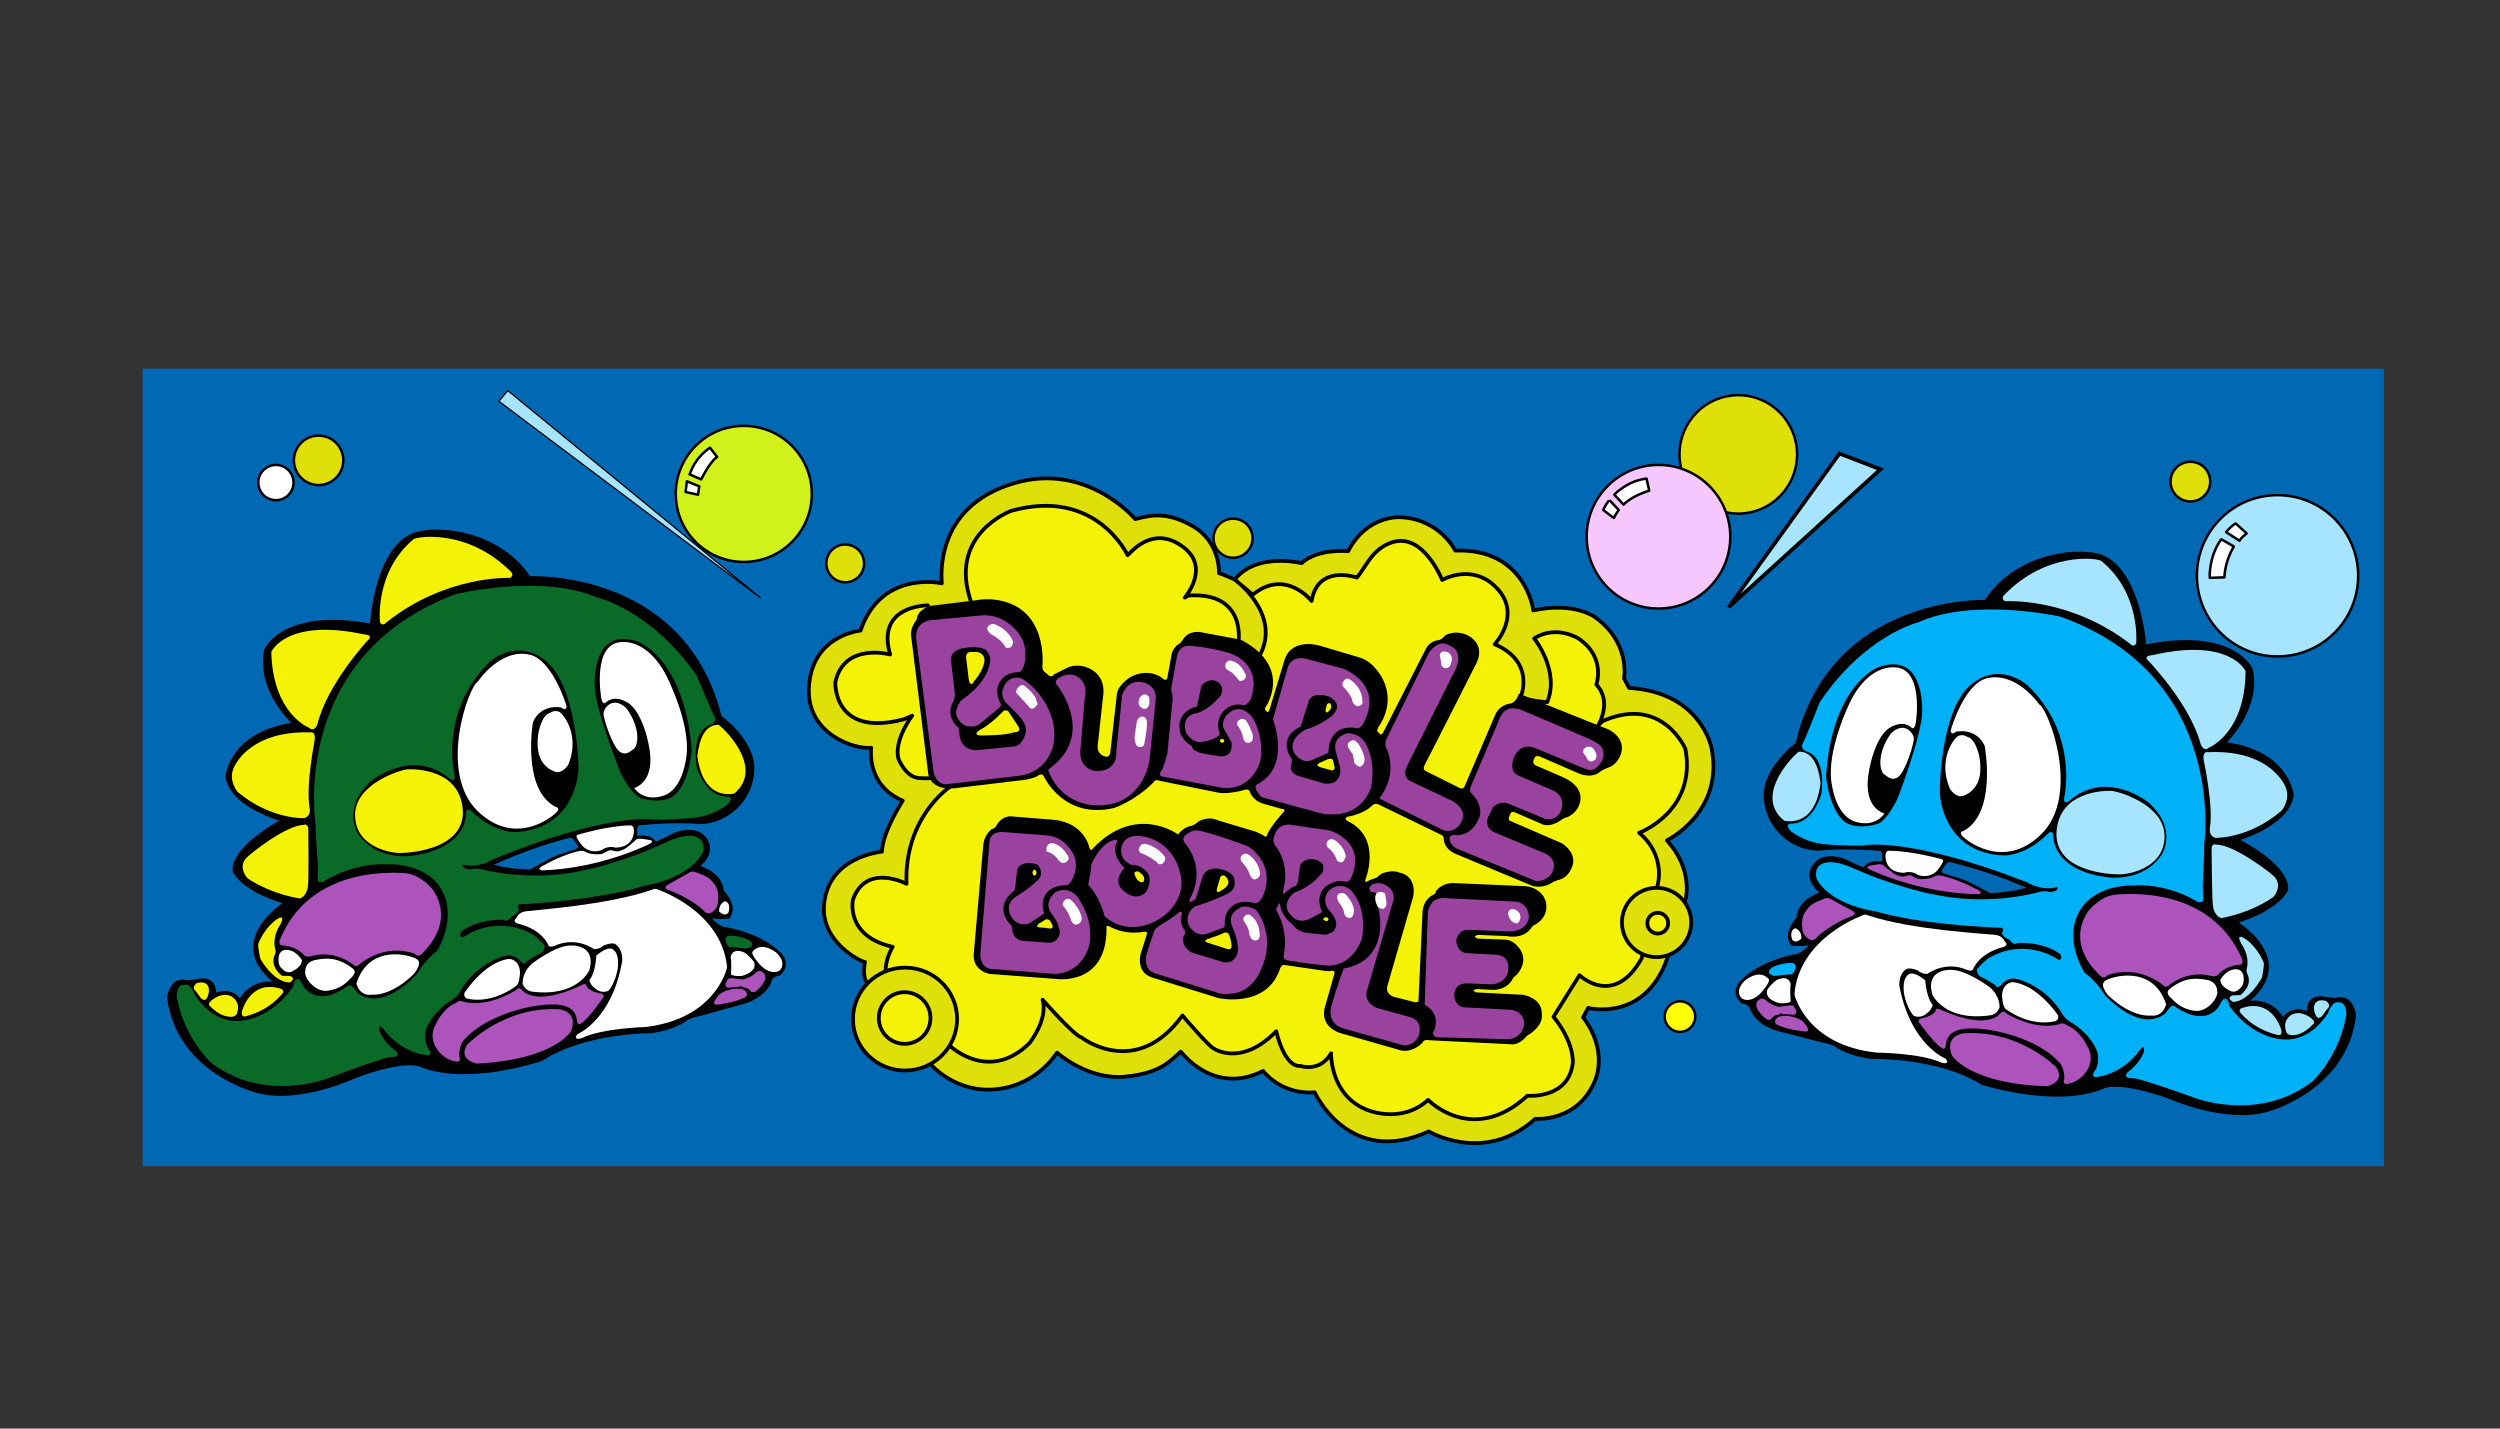 <?xml version="1.0" encoding="UTF-8"?>
<svg xmlns="http://www.w3.org/2000/svg" xmlns:xlink="http://www.w3.org/1999/xlink" width="1984.25pt" height="1133.86pt" viewBox="0 0 1984.25 1133.86" version="1.1">
<rect x="0" y="0" width="1984.25" height="1133.86" fill="#333333" stroke="none"/>
<g id="surface1">
<path style=" stroke:none;fill-rule:nonzero;fill:rgb(0.392%,40.796%,70.506%);fill-opacity:1;" d="M 1892.051 925.574 L 113.133 925.574 L 113.133 292.605 L 1892.051 292.605 L 1892.051 925.574 "/>
<path style=" stroke:none;fill-rule:nonzero;fill:rgb(100%,100%,100%);fill-opacity:1;" d="M 233 383 C 233 390.734 226.73 397 219 397 C 211.27 397 205 390.734 205 383 C 205 375.27 211.27 369 219 369 C 226.73 369 233 375.27 233 383 "/>
<path style="fill:none;stroke-width:20;stroke-linecap:round;stroke-linejoin:miter;stroke:rgb(0%,0%,0%);stroke-opacity:1;stroke-miterlimit:4;" d="M 2330 7508.6 C 2330 7431.256 2267.305 7368.6 2190 7368.6 C 2112.695 7368.6 2050 7431.256 2050 7508.6 C 2050 7585.905 2112.695 7648.6 2190 7648.6 C 2267.305 7648.6 2330 7585.905 2330 7508.6 Z M 2330 7508.6 " transform="matrix(0.1,0,0,-0.1,0,1133.86)"/>
<path style=" stroke:none;fill-rule:nonzero;fill:rgb(87.5%,87.5%,3.922%);fill-opacity:1;" d="M 272.5 365.375 C 272.5 376.215 263.715 385 252.875 385 C 242.035 385 233.25 376.215 233.25 365.375 C 233.25 354.539 242.035 345.75 252.875 345.75 C 263.715 345.75 272.5 354.539 272.5 365.375 "/>
<path style="fill:none;stroke-width:20;stroke-linecap:butt;stroke-linejoin:miter;stroke:rgb(0%,0%,0%);stroke-opacity:1;stroke-miterlimit:4;" d="M 2725 7684.85 C 2725 7576.452 2637.148 7488.6 2528.75 7488.6 C 2420.352 7488.6 2332.5 7576.452 2332.5 7684.85 C 2332.5 7793.209 2420.352 7881.1 2528.75 7881.1 C 2637.148 7881.1 2725 7793.209 2725 7684.85 Z M 2725 7684.85 " transform="matrix(0.1,0,0,-0.1,0,1133.86)"/>
<path style=" stroke:none;fill-rule:nonzero;fill:rgb(81.639%,94.531%,9.813%);fill-opacity:1;" d="M 644.336 392 C 644.336 421.824 620.156 446.004 590.332 446.004 C 560.512 446.004 536.332 421.824 536.332 392 C 536.332 362.18 560.512 338 590.332 338 C 620.156 338 644.336 362.18 644.336 392 "/>
<path style="fill:none;stroke-width:20;stroke-linecap:butt;stroke-linejoin:miter;stroke:rgb(0%,0%,0%);stroke-opacity:1;stroke-miterlimit:4;" d="M 6443.359 7418.6 C 6443.359 7120.358 6201.562 6878.561 5903.32 6878.561 C 5605.117 6878.561 5363.32 7120.358 5363.32 7418.6 C 5363.32 7716.803 5605.117 7958.6 5903.32 7958.6 C 6201.562 7958.6 6443.359 7716.803 6443.359 7418.6 Z M 6443.359 7418.6 " transform="matrix(0.1,0,0,-0.1,0,1133.86)"/>
<path style=" stroke:none;fill-rule:nonzero;fill:rgb(87.5%,87.5%,3.922%);fill-opacity:1;" d="M 685.836 447.168 C 685.836 455.453 679.117 462.168 670.836 462.168 C 662.551 462.168 655.836 455.453 655.836 447.168 C 655.836 438.883 662.551 432.168 670.836 432.168 C 679.117 432.168 685.836 438.883 685.836 447.168 "/>
<path style="fill:none;stroke-width:20;stroke-linecap:butt;stroke-linejoin:miter;stroke:rgb(0%,0%,0%);stroke-opacity:1;stroke-miterlimit:4;" d="M 6858.359 6866.92 C 6858.359 6784.069 6791.172 6716.92 6708.359 6716.92 C 6625.508 6716.92 6558.359 6784.069 6558.359 6866.92 C 6558.359 6949.772 6625.508 7016.92 6708.359 7016.92 C 6791.172 7016.92 6858.359 6949.772 6858.359 6866.92 Z M 6858.359 6866.92 " transform="matrix(0.1,0,0,-0.1,0,1133.86)"/>
<path style=" stroke:none;fill-rule:nonzero;fill:rgb(87.5%,87.5%,3.922%);fill-opacity:1;" d="M 994.168 427.168 C 994.168 435.73 987.227 442.668 978.668 442.668 C 970.105 442.668 963.168 435.73 963.168 427.168 C 963.168 418.609 970.105 411.668 978.668 411.668 C 987.227 411.668 994.168 418.609 994.168 427.168 "/>
<path style="fill:none;stroke-width:20;stroke-linecap:butt;stroke-linejoin:miter;stroke:rgb(0%,0%,0%);stroke-opacity:1;stroke-miterlimit:4;" d="M 9941.68 7066.92 C 9941.68 6981.295 9872.266 6911.92 9786.68 6911.92 C 9701.055 6911.92 9631.68 6981.295 9631.68 7066.92 C 9631.68 7152.506 9701.055 7221.92 9786.68 7221.92 C 9872.266 7221.92 9941.68 7152.506 9941.68 7066.92 Z M 9941.68 7066.92 " transform="matrix(0.1,0,0,-0.1,0,1133.86)"/>
<path style=" stroke:none;fill-rule:nonzero;fill:rgb(87.5%,87.5%,3.922%);fill-opacity:1;" d="M 1426.328 360.648 C 1426.328 386.617 1405.441 407.668 1379.672 407.668 C 1353.891 407.668 1333 386.617 1333 360.648 C 1333 334.676 1353.891 313.625 1379.672 313.625 C 1405.441 313.625 1426.328 334.676 1426.328 360.648 "/>
<path style="fill:none;stroke-width:20;stroke-linecap:butt;stroke-linejoin:miter;stroke:rgb(0%,0%,0%);stroke-opacity:1;stroke-miterlimit:4;" d="M 14263.281 7732.116 C 14263.281 7472.428 14054.414 7261.92 13796.719 7261.92 C 13538.906 7261.92 13330 7472.428 13330 7732.116 C 13330 7991.842 13538.906 8202.35 13796.719 8202.35 C 14054.414 8202.35 14263.281 7991.842 14263.281 7732.116 Z M 14263.281 7732.116 " transform="matrix(0.1,0,0,-0.1,0,1133.86)"/>
<path style=" stroke:none;fill-rule:nonzero;fill:rgb(96.484%,78.125%,100%);fill-opacity:1;" d="M 1373.328 426 C 1373.328 457.48 1347.809 483 1316.328 483 C 1284.852 483 1259.328 457.48 1259.328 426 C 1259.328 394.52 1284.852 369 1316.328 369 C 1347.809 369 1373.328 394.52 1373.328 426 "/>
<path style="fill:none;stroke-width:20;stroke-linecap:butt;stroke-linejoin:miter;stroke:rgb(0%,0%,0%);stroke-opacity:1;stroke-miterlimit:4;" d="M 13733.281 7078.6 C 13733.281 6763.795 13478.086 6508.6 13163.281 6508.6 C 12848.516 6508.6 12593.281 6763.795 12593.281 7078.6 C 12593.281 7393.405 12848.516 7648.6 13163.281 7648.6 C 13478.086 7648.6 13733.281 7393.405 13733.281 7078.6 Z M 13733.281 7078.6 " transform="matrix(0.1,0,0,-0.1,0,1133.86)"/>
<path style=" stroke:none;fill-rule:nonzero;fill:rgb(87.5%,87.5%,3.922%);fill-opacity:1;" d="M 1754.25 382.25 C 1754.25 390.949 1747.199 398 1738.5 398 C 1729.801 398 1722.75 390.949 1722.75 382.25 C 1722.75 373.555 1729.801 366.5 1738.5 366.5 C 1747.199 366.5 1754.25 373.555 1754.25 382.25 "/>
<path style="fill:none;stroke-width:20;stroke-linecap:butt;stroke-linejoin:miter;stroke:rgb(0%,0%,0%);stroke-opacity:1;stroke-miterlimit:4;" d="M 17542.5 7516.1 C 17542.5 7429.108 17471.992 7358.6 17385 7358.6 C 17298.008 7358.6 17227.5 7429.108 17227.5 7516.1 C 17227.5 7603.053 17298.008 7673.6 17385 7673.6 C 17471.992 7673.6 17542.5 7603.053 17542.5 7516.1 Z M 17542.5 7516.1 " transform="matrix(0.1,0,0,-0.1,0,1133.86)"/>
<path style=" stroke:none;fill-rule:nonzero;fill:rgb(65.43%,89.844%,99.609%);fill-opacity:1;" d="M 1871.672 457 C 1871.672 492.348 1843.012 521.004 1807.672 521.004 C 1772.32 521.004 1743.672 492.348 1743.672 457 C 1743.672 421.656 1772.32 393 1807.672 393 C 1843.012 393 1871.672 421.656 1871.672 457 "/>
<path style="fill:none;stroke-width:20;stroke-linecap:butt;stroke-linejoin:miter;stroke:rgb(0%,0%,0%);stroke-opacity:1;stroke-miterlimit:4;" d="M 18716.719 6768.6 C 18716.719 6415.123 18430.117 6128.561 18076.719 6128.561 C 17723.203 6128.561 17436.719 6415.123 17436.719 6768.6 C 17436.719 7122.038 17723.203 7408.6 18076.719 7408.6 C 18430.117 7408.6 18716.719 7122.038 18716.719 6768.6 Z M 18716.719 6768.6 " transform="matrix(0.1,0,0,-0.1,0,1133.86)"/>
<path style=" stroke:none;fill-rule:nonzero;fill:rgb(100%,100%,1.567%);fill-opacity:1;" d="M 1345.5 806.875 C 1345.5 813.574 1340.07 819 1333.379 819 C 1326.68 819 1321.25 813.574 1321.25 806.875 C 1321.25 800.18 1326.68 794.75 1333.379 794.75 C 1340.07 794.75 1345.5 800.18 1345.5 806.875 "/>
<path style="fill:none;stroke-width:20;stroke-linecap:butt;stroke-linejoin:miter;stroke:rgb(0%,0%,0%);stroke-opacity:1;stroke-miterlimit:4;" d="M 13455 3269.85 C 13455 3202.858 13400.703 3148.6 13333.789 3148.6 C 13266.797 3148.6 13212.5 3202.858 13212.5 3269.85 C 13212.5 3336.803 13266.797 3391.1 13333.789 3391.1 C 13400.703 3391.1 13455 3336.803 13455 3269.85 Z M 13455 3269.85 " transform="matrix(0.1,0,0,-0.1,0,1133.86)"/>
<path style=" stroke:none;fill-rule:nonzero;fill:rgb(100%,100%,100%);fill-opacity:1;" d="M 545.164 382 L 544.164 390.5 L 554 392.668 L 555 386 L 545.164 382 "/>
<path style="fill:none;stroke-width:20;stroke-linecap:butt;stroke-linejoin:round;stroke:rgb(0%,0%,0%);stroke-opacity:1;stroke-miterlimit:4;" d="M 5451.641 7518.6 L 5441.641 7433.6 L 5540 7411.92 L 5550 7478.6 Z M 5451.641 7518.6 " transform="matrix(0.1,0,0,-0.1,0,1133.86)"/>
<path style=" stroke:none;fill-rule:nonzero;fill:rgb(100%,100%,100%);fill-opacity:1;" d="M 547.336 376.5 C 548.664 373.5 551.5 363.668 563.5 355.336 L 569.164 362.668 C 569.164 362.668 564.336 365.168 556.5 380.5 L 547.336 376.5 "/>
<path style="fill:none;stroke-width:20;stroke-linecap:butt;stroke-linejoin:round;stroke:rgb(0%,0%,0%);stroke-opacity:1;stroke-miterlimit:4;" d="M 5473.359 7573.6 C 5486.641 7603.6 5515 7701.92 5635 7785.241 L 5691.641 7711.92 C 5691.641 7711.92 5643.359 7686.92 5565 7533.6 Z M 5473.359 7573.6 " transform="matrix(0.1,0,0,-0.1,0,1133.86)"/>
<path style="fill-rule:nonzero;fill:rgb(100%,100%,100%);fill-opacity:1;stroke-width:20;stroke-linecap:butt;stroke-linejoin:round;stroke:rgb(0%,0%,0%);stroke-opacity:1;stroke-miterlimit:4;" d="M 12775 7368.6 L 12847.5 7291.1 C 12847.5 7291.1 12810 7236.1 12811.289 7228.6 C 12812.5 7221.1 12725 7291.1 12725 7291.1 C 12725 7291.1 12742.5 7332.35 12771.289 7367.35 " transform="matrix(0.1,0,0,-0.1,0,1133.86)"/>
<path style=" stroke:none;fill-rule:nonzero;fill:rgb(100%,100%,100%);fill-opacity:1;" d="M 1281.25 392.625 C 1281.25 392.625 1291.5 381.5 1306.879 379.875 L 1309 389.5 C 1309 389.5 1296 393 1288.629 400.5 L 1281.25 392.625 "/>
<path style="fill:none;stroke-width:20;stroke-linecap:butt;stroke-linejoin:round;stroke:rgb(0%,0%,0%);stroke-opacity:1;stroke-miterlimit:4;" d="M 12812.5 7412.35 C 12812.5 7412.35 12915 7523.6 13068.789 7539.85 L 13090 7443.6 C 13090 7443.6 12960 7408.6 12886.289 7333.6 Z M 12812.5 7412.35 " transform="matrix(0.1,0,0,-0.1,0,1133.86)"/>
<path style=" stroke:none;fill-rule:nonzero;fill:rgb(100%,100%,100%);fill-opacity:1;" d="M 1753.879 458.625 C 1753.879 458.625 1752.75 442.25 1763 428 L 1773 433.75 C 1773 433.75 1766 444.75 1765.5 458.25 L 1753.879 458.625 "/>
<path style="fill:none;stroke-width:20;stroke-linecap:butt;stroke-linejoin:round;stroke:rgb(0%,0%,0%);stroke-opacity:1;stroke-miterlimit:4;" d="M 17538.789 6752.35 C 17538.789 6752.35 17527.5 6916.1 17630 7058.6 L 17730 7001.1 C 17730 7001.1 17660 6891.1 17655 6756.1 Z M 17538.789 6752.35 " transform="matrix(0.1,0,0,-0.1,0,1133.86)"/>
<path style=" stroke:none;fill-rule:nonzero;fill:rgb(100%,100%,100%);fill-opacity:1;" d="M 1774.5 415.5 L 1783.172 423.336 C 1783.172 423.336 1779.172 426.336 1777.5 429.168 L 1766.828 422.336 C 1766.828 422.336 1770.828 417.336 1774.5 415.5 "/>
<path style="fill:none;stroke-width:20;stroke-linecap:butt;stroke-linejoin:round;stroke:rgb(0%,0%,0%);stroke-opacity:1;stroke-miterlimit:4;" d="M 17745 7183.6 L 17831.719 7105.241 C 17831.719 7105.241 17791.719 7075.241 17775 7046.92 L 17668.281 7115.241 C 17668.281 7115.241 17708.281 7165.241 17745 7183.6 Z M 17745 7183.6 " transform="matrix(0.1,0,0,-0.1,0,1133.86)"/>
<path style="fill-rule:nonzero;fill:rgb(65.43%,89.844%,99.609%);fill-opacity:1;stroke-width:10;stroke-linecap:butt;stroke-linejoin:miter;stroke:rgb(0%,0%,0%);stroke-opacity:1;stroke-miterlimit:4;" d="M 4030 8238.6 L 3960 8153.6 L 6035 6593.6 Z M 4030 8238.6 " transform="matrix(0.1,0,0,-0.1,0,1133.86)"/>
<path style="fill-rule:nonzero;fill:rgb(65.43%,89.844%,99.609%);fill-opacity:1;stroke-width:30;stroke-linecap:butt;stroke-linejoin:miter;stroke:rgb(0%,0%,0%);stroke-opacity:1;stroke-miterlimit:4;" d="M 14925 7613.6 L 13720 6518.6 L 14600 7738.6 Z M 14925 7613.6 " transform="matrix(0.1,0,0,-0.1,0,1133.86)"/>
<path style=" stroke:none;fill-rule:nonzero;fill:rgb(0%,0%,0%);fill-opacity:1;" d="M 1668.5 441 C 1652.5 434.5 1601.5 437.5 1575.66 476.668 C 1575.66 476.668 1453 472.668 1425.66 590 C 1425.66 590 1400.328 608.668 1400.328 631.336 C 1400.328 654 1419.66 674.668 1443.66 674.668 C 1443.66 674.668 1520.328 665.336 1609.66 704.668 C 1609.66 704.668 1552.328 725.336 1463.66 682 C 1463.66 682 1448.328 676.004 1440.328 685.336 C 1432.328 694.668 1439 704 1445 708.668 C 1445 708.668 1427 714 1426.328 728.668 C 1426.328 728.668 1414.5 740.5 1422 750 C 1422 750 1432 751 1435.5 749.5 C 1439 748 1430.5 758 1424 758 C 1424 758 1397.5 762.5 1381.5 779 C 1381.5 779 1373 787.5 1382.5 796 C 1382.5 796 1389 796.5 1389.5 801 C 1389.5 801 1394 814 1413.5 818.5 C 1413.5 818.5 1441 825.5 1444.5 826.5 C 1444.5 826.5 1457.5 829 1458.5 831.5 C 1458.5 831.5 1468.5 838 1485.5 840 C 1485.5 840 1538 838.5 1573 860.5 C 1573 860.5 1632 879.5 1669.5 863.5 C 1669.5 863.5 1680 857 1721.5 871.5 C 1721.5 871.5 1765.5 891.5 1799.5 882 C 1799.5 882 1863 865.5 1869.5 805.5 C 1869.5 805.5 1867.5 788.5 1853.5 792.5 L 1847 792 C 1847 792 1831 787 1831.5 803 C 1831.5 803 1819.5 797.5 1812 808 C 1812 808 1804 792 1784 795 C 1784 795 1825.5 767.5 1776 732 C 1776 732 1807 723 1815.5 706.5 C 1815.5 706.5 1820.5 690 1777 666.5 C 1777 666.5 1817 655 1820 631 C 1820 631 1817 596.5 1766.5 589.5 C 1766.5 589.5 1794.5 563 1787.5 531 C 1787.5 531 1773.5 498 1703 512 C 1703 512 1698.699 453.27 1668.5 441 "/>
<path style="fill:none;stroke-width:10;stroke-linecap:butt;stroke-linejoin:round;stroke:rgb(0%,0%,0%);stroke-opacity:1;stroke-miterlimit:4;" d="M 16685 6928.6 C 16525 6993.6 16015 6963.6 15756.602 6571.92 C 15756.602 6571.92 14530 6611.92 14256.602 5438.6 C 14256.602 5438.6 14003.281 5251.92 14003.281 5025.241 C 14003.281 4798.6 14196.602 4591.92 14436.602 4591.92 C 14436.602 4591.92 15203.281 4685.241 16096.602 4291.92 C 16096.602 4291.92 15523.281 4085.241 14636.602 4518.6 C 14636.602 4518.6 14483.281 4578.561 14403.281 4485.241 C 14323.281 4391.92 14390 4298.6 14450 4251.92 C 14450 4251.92 14270 4198.6 14263.281 4051.92 C 14263.281 4051.92 14145 3933.6 14220 3838.6 C 14220 3838.6 14320 3828.6 14355 3843.6 C 14390 3858.6 14305 3758.6 14240 3758.6 C 14240 3758.6 13975 3713.6 13815 3548.6 C 13815 3548.6 13730 3463.6 13825 3378.6 C 13825 3378.6 13890 3373.6 13895 3328.6 C 13895 3328.6 13940 3198.6 14135 3153.6 C 14135 3153.6 14410 3083.6 14445 3073.6 C 14445 3073.6 14575 3048.6 14585 3023.6 C 14585 3023.6 14685 2958.6 14855 2938.6 C 14855 2938.6 15380 2953.6 15730 2733.6 C 15730 2733.6 16320 2543.6 16695 2703.6 C 16695 2703.6 16800 2768.6 17215 2623.6 C 17215 2623.6 17655 2423.6 17995 2518.6 C 17995 2518.6 18630 2683.6 18695 3283.6 C 18695 3283.6 18675 3453.6 18535 3413.6 L 18470 3418.6 C 18470 3418.6 18310 3468.6 18315 3308.6 C 18315 3308.6 18195 3363.6 18120 3258.6 C 18120 3258.6 18040 3418.6 17840 3388.6 C 17840 3388.6 18255 3663.6 17760 4018.6 C 17760 4018.6 18070 4108.6 18155 4273.6 C 18155 4273.6 18205 4438.6 17770 4673.6 C 17770 4673.6 18170 4788.6 18200 5028.6 C 18200 5028.6 18170 5373.6 17665 5443.6 C 17665 5443.6 17945 5708.6 17875 6028.6 C 17875 6028.6 17735 6358.6 17030 6218.6 C 17030 6218.6 16986.992 6805.905 16685 6928.6 Z M 16685 6928.6 " transform="matrix(0.1,0,0,-0.1,0,1133.86)"/>
<path style=" stroke:none;fill-rule:nonzero;fill:rgb(0%,0%,0%);fill-opacity:1;" d="M 1493 671 L 1492.328 675.336 C 1492.328 675.336 1492.828 675.5 1493.5 677 C 1494.172 678.5 1493.828 683.668 1493.828 683.668 C 1493.828 683.668 1486.5 683.168 1483.5 684.668 C 1483.5 684.668 1480.172 686.5 1479.172 688.336 C 1478.172 690.168 1477.672 691.668 1477.672 691.668 L 1513.5 704.5 L 1534.5 709 L 1552.672 711.5 L 1569.672 712.668 L 1580 712.5 L 1579.5 708.836 C 1579.5 708.836 1561.828 699.168 1560.328 699 C 1560.328 699 1556.328 697.168 1553.328 696.5 L 1543.5 693.5 C 1543.5 693.5 1539.172 692.5 1542 689.5 L 1545.172 685.168 C 1545.172 685.168 1547.172 683.504 1549.672 684.168 L 1550.672 681.168 L 1528.828 675.5 L 1511.828 672.5 L 1498.828 671.168 L 1493 671 "/>
<path style=" stroke:none;fill-rule:nonzero;fill:rgb(0.392%,69.334%,97.264%);fill-opacity:1;" d="M 1431 589.668 C 1431 589.668 1428 594.336 1434.328 596.668 C 1434.328 596.668 1449.328 599.336 1445.672 629.668 C 1445.672 629.668 1440 652.668 1422.672 653.668 C 1422.672 653.668 1415.328 653 1421.328 659.668 C 1421.328 659.668 1432.672 669.336 1451 670.336 C 1451 670.336 1476 672.004 1482.328 670.668 C 1482.328 670.668 1519.672 665.336 1609 700.336 C 1609 700.336 1620.328 707.668 1633 704 C 1633 704 1634 706.336 1630.672 707.336 C 1630.672 707.336 1627.328 708.668 1623.672 707.336 C 1623.672 707.336 1620 707.336 1618.328 708 C 1618.328 708 1581.328 719.004 1538.672 710.668 C 1496 702.336 1537.672 710.668 1537.672 710.668 C 1537.672 710.668 1506.672 705 1471.328 689.336 C 1471.328 689.336 1461 684.336 1453 684.336 C 1453 684.336 1439 683.336 1441.672 697 C 1441.672 697 1449.328 717.336 1490.328 723.668 C 1490.328 723.668 1517 733 1586 736.336 C 1586 736.336 1591.75 735.5 1589.25 739.75 C 1589.25 739.75 1587.25 742.25 1595 746 C 1595 746 1598.25 751 1601 748.5 C 1601 748.5 1620 746.75 1634.5 756.75 C 1634.5 756.75 1636 757.75 1636 760 C 1636 760 1635.75 763.25 1632.5 761 C 1632.5 761 1606.898 743.152 1577.5 761 C 1577.5 761 1570.75 766.75 1569 769.5 C 1569 769.5 1568.75 773 1571.5 775 C 1571.5 775 1575 776.25 1583.5 781.75 C 1583.5 781.75 1584.5 785.5 1588.25 781.75 C 1588.25 781.75 1593 774.75 1601.75 777.25 C 1601.75 777.25 1624.5 782.75 1637.5 805.75 C 1637.5 805.75 1639.75 809.5 1645.5 812.5 C 1645.5 812.5 1659.5 820.75 1664.75 835.25 C 1664.75 835.25 1666.5 841.5 1663.75 848.25 C 1663.75 848.25 1661.25 851.75 1661.25 852.75 C 1661.25 852.75 1660.75 856 1666 854.5 C 1666 854.5 1685 852.25 1698.5 833.25 C 1698.5 833.25 1702.25 827.75 1701.75 834.5 C 1701.75 834.5 1698.5 844.25 1689 850.75 C 1689 850.75 1683.5 856 1692.75 855.75 C 1692.75 855.75 1693.5 854 1743 871.75 C 1743 871.75 1794.25 891 1836 857.75 C 1836 857.75 1856 838.75 1861.75 808 C 1861.75 808 1864 801 1859.25 796.25 C 1859.25 796.25 1855.25 794.5 1852.5 796.25 C 1852.5 796.25 1848.25 801 1848 803.5 C 1848 803.5 1834.5 828.25 1809.75 824.75 C 1809.75 824.75 1788 823.5 1770.25 799.5 C 1752.5 775.5 1770 798.75 1770 798.75 C 1770 798.75 1769 795.5 1768.25 794.25 C 1768.25 794.25 1766.25 790 1763 795.25 L 1761 799 C 1761 799 1751.25 815.75 1726.75 799.25 C 1726.75 799.25 1724.75 796.5 1722 800 L 1718.5 804.25 C 1718.5 804.25 1702 821.75 1670.75 790 C 1670.75 790 1664.75 779.5 1654.5 772 C 1654.5 772 1636.25 744.25 1652 720.75 C 1652 720.75 1662.75 702.25 1694.5 702.75 C 1694.5 702.75 1717.5 700.5 1742.5 714.75 C 1742.5 714.75 1745 717.5 1748.5 715.25 C 1748.5 715.25 1748.75 706.25 1748.25 704.25 C 1748.25 704.25 1749.75 673.25 1749.5 669.75 C 1749.5 669.75 1768.328 536.668 1635 489.336 C 1635 489.336 1566.328 474 1522.328 494 C 1522.328 494 1480.328 504 1444.328 557.336 C 1444.328 557.336 1432.328 588.004 1431 589.668 "/>
<path style=" stroke:none;fill-rule:nonzero;fill:rgb(0%,0%,0%);fill-opacity:1;" d="M 1525.672 563 C 1525.449 556.969 1525.328 518 1491.328 529.336 C 1491.328 529.336 1454.328 542 1449.328 616 C 1449.328 616 1451 638.336 1461.672 650 C 1461.672 650 1468.672 660 1490 654 C 1490 654 1496.328 653.336 1506 634 C 1506 634 1526.328 581.668 1525.672 563 "/>
<path style=" stroke:none;fill-rule:nonzero;fill:rgb(0%,0%,0%);fill-opacity:1;" d="M 1609.672 544.336 C 1608.379 543.086 1586.672 524 1563.672 544 C 1540.672 564 1539.328 624.336 1539.672 630.336 C 1540 636.336 1545 677.668 1591.328 679 C 1591.328 679 1608.672 679 1625.672 661.336 C 1625.672 661.336 1629 658.668 1629.672 662.336 C 1629.672 662.336 1627.328 689.668 1670.672 696 C 1670.672 696 1700 701.668 1715.672 678.336 C 1715.672 678.336 1729 658.336 1705.328 637 C 1705.328 637 1672.328 610 1642.672 635.336 C 1642.672 635.336 1636.672 640.668 1638.672 631.336 C 1638.672 631.336 1649.328 582.668 1609.672 544.336 "/>
<path style=" stroke:none;fill-rule:nonzero;fill:rgb(65.43%,89.844%,99.609%);fill-opacity:1;" d="M 1427.672 596.668 C 1426.672 596.715 1390.328 630.336 1416 651.336 C 1416 651.336 1440.672 658.336 1445 621.336 C 1444.328 617.668 1442.328 596.004 1427.672 596.668 "/>
<path style=" stroke:none;fill-rule:nonzero;fill:rgb(65.43%,89.844%,99.609%);fill-opacity:1;" d="M 1675.328 627.668 C 1668.719 627.566 1635 628.5 1632.328 659.336 C 1629.359 693.672 1680 694.75 1686 693.75 C 1686 693.75 1717.488 690.777 1718 664.25 C 1718.5 638.5 1680.75 627.75 1675.328 627.668 "/>
<path style=" stroke:none;fill-rule:nonzero;fill:rgb(65.43%,89.844%,99.609%);fill-opacity:1;" d="M 1667.672 445.168 C 1664.988 443.012 1624.328 437.336 1590.5 472.5 C 1588.02 475.078 1591.051 477.723 1592.5 477.168 C 1592.5 477.168 1643 474.25 1690.672 511 C 1690.672 511 1693.5 514.336 1695.5 510.668 C 1695.5 510.668 1699.328 470.668 1667.672 445.168 "/>
<path style=" stroke:none;fill-rule:nonzero;fill:rgb(65.43%,89.844%,99.609%);fill-opacity:1;" d="M 1782.328 532.668 C 1782.328 532.668 1770.328 505.668 1708.328 520 C 1708.328 520 1700 520.336 1705.672 525 C 1705.672 525 1738.328 559.004 1746.672 590.668 C 1746.672 590.668 1749 597.336 1753.328 593.336 C 1753.328 593.336 1782 582 1782.328 532.668 "/>
<path style=" stroke:none;fill-rule:nonzero;fill:rgb(65.43%,89.844%,99.609%);fill-opacity:1;" d="M 1814.328 625.336 C 1811.852 618.781 1797.672 595 1752.672 597 C 1752.672 597 1748 595.668 1749 603 C 1749 603 1757 640 1754 657 C 1754 657 1752.672 663.336 1758.328 665 C 1758.328 665 1784.672 666 1811 643.336 C 1811 643.336 1818 635 1814.328 625.336 "/>
<path style=" stroke:none;fill-rule:nonzero;fill:rgb(65.43%,89.844%,99.609%);fill-opacity:1;" d="M 1805 695.668 C 1802.07 692.602 1773 670.336 1759 670.336 C 1759 670.336 1756 669 1755.328 673 C 1755.328 673 1755.672 715.004 1756.328 717.668 C 1756.328 717.668 1756.328 726.336 1763 728.668 C 1763 728.668 1784.328 725.668 1804.328 712 C 1804.328 712 1812.328 703.336 1805 695.668 "/>
<path style=" stroke:none;fill-rule:nonzero;fill:rgb(65.43%,89.844%,99.609%);fill-opacity:1;" d="M 1796.672 764 C 1795.922 761.574 1790.328 750.168 1781 744.5 C 1780.211 744.086 1774.801 740.926 1778.672 748.668 C 1778.672 748.668 1785.828 757.836 1783.328 768.668 C 1783.328 768.668 1782.5 770.168 1783.672 773 C 1783.672 773 1788.828 781 1778.328 789.836 L 1772.172 790 C 1772.172 790 1766.5 791.504 1772 795.168 C 1772 795.168 1783.328 796.668 1795.328 776 C 1795.328 776 1797.328 766.168 1796.672 764 "/>
<path style=" stroke:none;fill-rule:nonzero;fill:rgb(65.43%,89.844%,99.609%);fill-opacity:1;" d="M 1810.828 818 C 1810.828 818 1804.5 793.168 1781.328 799.5 C 1777.352 800.59 1778.172 800.668 1777.5 802.836 C 1777.5 802.836 1786.828 816.5 1808 821.5 C 1811.41 822.309 1810.828 818 1810.828 818 "/>
<path style=" stroke:none;fill-rule:nonzero;fill:rgb(65.43%,89.844%,99.609%);fill-opacity:1;" d="M 1819.629 805 C 1818.789 805.352 1810.75 809.5 1814.879 819.625 C 1814.879 819.625 1816.25 822.25 1820.75 821.5 C 1820.75 821.5 1828 821.625 1835.75 813 C 1835.75 813 1838.5 811.75 1834.879 808.5 C 1834.879 808.5 1827.379 801.75 1819.629 805 "/>
<path style=" stroke:none;fill-rule:nonzero;fill:rgb(65.43%,89.844%,99.609%);fill-opacity:1;" d="M 1846 794.336 C 1844.328 794.086 1840.25 793 1837.828 796 C 1835.422 799 1837 804.418 1838.578 806.836 C 1840.172 809.25 1842.922 806.586 1843.078 806.5 C 1843.25 806.418 1846.5 801.336 1847.75 800.086 C 1849 798.836 1848.648 797.207 1848.25 796.668 C 1846.75 794.668 1848.051 796.207 1846 794.336 "/>
<path style=" stroke:none;fill-rule:nonzero;fill:rgb(100%,100%,100%);fill-opacity:1;" d="M 1519 586 C 1518.621 581.375 1511 572.004 1500.672 582.336 C 1489 599 1492 613 1496 615 C 1497.609 615.805 1501.672 620.668 1507 616.336 C 1512.328 612 1519.328 590 1519 586 "/>
<path style=" stroke:none;fill-rule:nonzero;fill:rgb(100%,100%,100%);fill-opacity:1;" d="M 1520.328 575 C 1521.141 571.617 1526.672 531 1504.328 529.668 C 1482 528.336 1469.672 554.668 1468.672 556.668 C 1467.672 558.668 1449.672 595.668 1453.672 621.336 C 1457.672 647 1469.379 651.125 1472.379 652.125 C 1475.379 653.125 1487.879 656.5 1495.672 645.668 C 1495.672 645.668 1481.5 642.5 1482.379 620.875 C 1482.871 608.594 1489 584.668 1499.328 578 C 1511.301 570.281 1517.672 578 1517.672 578 C 1517.672 578 1519.5 578.5 1520.328 575 "/>
<path style=" stroke:none;fill-rule:nonzero;fill:rgb(100%,100%,100%);fill-opacity:1;" d="M 1554.5 584 C 1551.879 584.91 1537.328 601.836 1547.672 626.168 C 1547.672 626.168 1551.328 632 1556.328 632 C 1559.328 632 1570.5 627.336 1571.672 613.168 C 1572.859 598.695 1567 586.668 1562.672 585.336 C 1560.672 584.719 1558.828 582.5 1554.5 584 "/>
<path style=" stroke:none;fill-rule:nonzero;fill:rgb(100%,100%,100%);fill-opacity:1;" d="M 1558.5 659.5 C 1558.5 659.5 1555 660 1557 663 C 1559 666 1590.129 691.883 1620.25 662 C 1651.75 630.75 1626 563 1618.5 559 C 1618.5 559 1600.012 532.277 1576.5 538.5 C 1559.5 543 1549 576.5 1548.25 580 C 1548.25 580 1548.5 584.25 1552.5 580.75 C 1552.5 580.75 1568.25 577 1575.25 592 C 1575.25 592 1585.25 645 1558.5 659.5 "/>
<path style=" stroke:none;fill-rule:nonzero;fill:rgb(100%,100%,100%);fill-opacity:1;" d="M 1499.5 675.25 C 1499.5 675.25 1496.75 674.75 1496.5 678.75 C 1496.5 678.75 1495.25 692.5 1511.25 692.75 C 1511.25 692.75 1516.75 690.5 1522.5 694.5 C 1522.5 694.5 1531 698 1537.75 690.75 C 1537.75 690.75 1541.5 685.75 1542 684.25 C 1542 684.25 1542.75 682.5 1541.25 682 C 1541.25 682 1517.5 675.25 1499.5 675.25 "/>
<path style=" stroke:none;fill-rule:nonzero;fill:rgb(100%,100%,100%);fill-opacity:1;" d="M 1425.75 737 C 1424.18 736.09 1420.25 738.75 1422.25 745.25 C 1422.25 745.25 1424 750 1429.75 745 C 1429.75 745 1430.5 739.75 1425.75 737 "/>
<path style=" stroke:none;fill-rule:nonzero;fill:rgb(100%,100%,100%);fill-opacity:1;" d="M 1403.75 777 C 1402.09 775.133 1396.25 769.75 1385.25 778 C 1385.25 778 1376 785.75 1382.5 792.5 C 1382.5 792.5 1388.75 797 1397.5 788.25 C 1397.5 788.25 1405.75 779.25 1403.75 777 "/>
<path style=" stroke:none;fill-rule:nonzero;fill:rgb(100%,100%,100%);fill-opacity:1;" d="M 1421.25 781.75 C 1421.469 781.031 1420.25 773.25 1410.25 777.75 C 1410.25 777.75 1405.5 781 1402.75 785.5 C 1402.75 785.5 1399.25 792.75 1412.5 796.25 C 1412.5 796.25 1420 796.75 1421.25 794.75 C 1421.25 794.75 1420.5 784.25 1421.25 781.75 "/>
<path style=" stroke:none;fill-rule:nonzero;fill:rgb(100%,100%,100%);fill-opacity:1;" d="M 1583.75 742 C 1578.25 741.25 1517.5 738.25 1482.5 726.5 C 1482.5 726.5 1480.25 725 1477.25 727 C 1477.25 727 1427.75 744.75 1424.25 789.25 C 1424.25 789.25 1433.25 829.75 1490 835.5 C 1490 835.5 1524.5 835.75 1541 843.5 C 1541 843.5 1548.25 845.5 1544.25 840.25 C 1544.25 840.25 1516.199 829.371 1507.5 782.25 C 1507.5 782.25 1506.75 773 1513.25 769 C 1513.25 769 1515.75 767.75 1522.25 770.25 C 1522.25 770.25 1524.75 773 1529.75 773 C 1529.75 773 1543.75 762.25 1561 769.75 C 1561 769.75 1565.75 771.75 1566.25 768.75 C 1566.25 768.75 1570.75 756.5 1590.5 751.5 C 1590.5 751.5 1594.75 750.25 1591 747 C 1591 747 1589.641 742.805 1583.75 742 "/>
<path style=" stroke:none;fill-rule:nonzero;fill:rgb(100%,100%,100%);fill-opacity:1;" d="M 1528 778 C 1528 778 1521 772 1516.5 772.75 C 1516.5 772.75 1509.25 773.5 1511.25 788.75 C 1511.25 788.75 1513.25 800.25 1519 806.25 C 1519 806.25 1524.25 808.75 1529 804.5 C 1529 804.5 1532.75 802.5 1534 797.5 C 1534 797.5 1529.5 793.75 1528 778 "/>
<path style=" stroke:none;fill-rule:nonzero;fill:rgb(100%,100%,100%);fill-opacity:1;" d="M 1549 769.75 C 1548 769.73 1527.75 768.75 1533.75 789.5 C 1533.75 789.5 1543.5 811.25 1580.25 805.75 C 1580.25 805.75 1585 805 1587 799.75 C 1587 799.75 1588 791.25 1579.5 783.75 C 1579.5 783.75 1561.25 770 1549 769.75 "/>
<path style=" stroke:none;fill-rule:nonzero;fill:rgb(100%,100%,100%);fill-opacity:1;" d="M 1632.5 804.5 C 1632.301 804.266 1631.211 802.727 1629.391 800.512 C 1623.949 793.879 1611.941 781.188 1597.5 779.5 C 1597.5 779.5 1589.5 779.75 1589 790 C 1589 790 1589.25 797.75 1591.5 800.5 C 1591.5 800.5 1610 815.5 1631.5 810.5 C 1631.5 810.5 1635.75 808.25 1632.5 804.5 "/>
<path style=" stroke:none;fill-rule:nonzero;fill:rgb(100%,100%,100%);fill-opacity:1;" d="M 1719.25 797 C 1719.25 797 1717.25 807.5 1706.75 806 C 1706.75 806 1692.75 808.25 1673.5 790.25 C 1673.5 790.25 1666.25 782.25 1670.5 778.75 C 1674.75 775.25 1708.5 764.75 1719.25 797 "/>
<path style=" stroke:none;fill-rule:nonzero;fill:rgb(100%,100%,100%);fill-opacity:1;" d="M 1723.25 784 C 1721.641 785.215 1718.25 787.25 1722.5 791.5 C 1726.75 795.75 1731.25 800.75 1741.75 802.25 C 1752.25 803.75 1761.25 791.25 1759.75 786.5 C 1759.75 786.5 1760 779.25 1751.75 777.75 C 1743.5 776.25 1734.5 775.5 1723.25 784 "/>
<path style=" stroke:none;fill-rule:nonzero;fill:rgb(100%,100%,100%);fill-opacity:1;" d="M 1775.672 769.336 C 1774.672 769.246 1768 768.5 1762.328 777.5 C 1762.328 777.5 1761.328 782.668 1771 786.836 C 1771 786.836 1774.672 788.336 1778.328 784 C 1778.328 784 1782 781.668 1780.5 773.836 C 1780.5 773.836 1779.5 769.668 1775.672 769.336 "/>
<path style=" stroke:none;fill-rule:nonzero;fill:rgb(67.381%,32.542%,73.631%);fill-opacity:1;" d="M 1496.25 688 C 1495.352 686.988 1494.828 685.711 1490.75 686 C 1490.75 686 1483.75 687 1482.75 687.5 C 1482.75 687.5 1481.25 688.25 1483.25 689.75 C 1483.25 689.75 1521.75 709 1570.25 709.75 C 1570.25 709.75 1574 709 1571 707 C 1571 707 1556.75 698.75 1542 695.25 C 1537.988 694.359 1536.512 694.805 1533.5 696.5 C 1533.5 696.5 1530.629 698.125 1522.379 697.625 C 1522.379 697.625 1517.629 695.375 1516.629 694.875 C 1516.629 694.875 1515.25 694.25 1511.75 695.5 C 1510.09 696.453 1504.512 694.539 1502.25 692.75 L 1496.25 688 "/>
<path style=" stroke:none;fill-rule:nonzero;fill:rgb(67.381%,32.542%,73.631%);fill-opacity:1;" d="M 1470.879 723.25 L 1454 714.125 C 1454 714.125 1451.129 711.625 1447.879 713.375 C 1447.879 713.375 1436.379 717.125 1434.629 721.5 C 1434.629 721.5 1429 726.125 1430.5 736.25 C 1430.5 736.25 1430.129 742 1435.379 745.125 C 1435.379 745.125 1438.5 747.875 1441.629 744.5 C 1444.75 741.125 1441.75 744.125 1441.75 744.125 C 1441.75 744.125 1452.5 733.375 1470.5 726.875 C 1470.5 726.875 1473.879 725.375 1470.879 723.25 "/>
<path style=" stroke:none;fill-rule:nonzero;fill:rgb(67.381%,32.542%,73.631%);fill-opacity:1;" d="M 1424.129 799.25 C 1424.129 799.25 1424.129 797.625 1420.379 798 L 1413.25 798.875 C 1413.25 798.875 1412.129 799.75 1408.629 798.125 C 1408.629 798.125 1404.379 796.875 1401.75 794 C 1401.75 794 1399.25 791.625 1397 792.875 C 1397 792.875 1394.379 794.625 1394.379 795.625 C 1394.379 795.625 1393.25 798.125 1395 801.25 C 1395 801.25 1397.75 806.125 1402.629 809.25 C 1402.629 809.25 1404.629 810 1406.129 808.375 C 1406.129 808.375 1408 805.25 1411.129 805.625 C 1411.129 805.625 1411.5 805.625 1412.25 805 C 1412.25 805 1413.75 803.625 1415.25 804.875 C 1415.25 804.875 1420 805 1421.5 805.25 C 1421.5 805.25 1426.129 806.625 1425.75 802.25 L 1424.129 799.25 "/>
<path style=" stroke:none;fill-rule:nonzero;fill:rgb(67.381%,32.542%,73.631%);fill-opacity:1;" d="M 1435 816.25 C 1435 816.25 1431.75 811 1430.379 810.25 C 1429 809.5 1422.129 804.875 1412.25 806.75 C 1412.25 806.75 1409 808.5 1409 810 C 1409 810 1408.379 812.125 1410.129 813.125 C 1410.129 813.125 1417.879 817.375 1433.129 818.75 C 1433.129 818.75 1435.379 819.375 1435 816.25 "/>
<path style=" stroke:none;fill-rule:nonzero;fill:rgb(67.381%,32.542%,73.631%);fill-opacity:1;" d="M 1632 847 C 1632 847 1602.5 817.004 1558.5 820.168 C 1558.5 820.168 1543 821.668 1549.172 837.668 C 1549.172 837.668 1562.672 860.168 1624.5 862.168 C 1624.5 862.168 1640 859.168 1632 847 "/>
<path style=" stroke:none;fill-rule:nonzero;fill:rgb(67.381%,32.542%,73.631%);fill-opacity:1;" d="M 1544.25 830.5 C 1544.828 828.312 1543.25 815.75 1566 816.25 C 1588.75 816.75 1619.75 827.25 1633.25 842 C 1633.25 842 1638.5 845.5 1638.5 856.25 C 1638.5 856.25 1636 861.75 1642.25 860 C 1642.25 860 1651 859 1657.25 848.25 C 1657.25 848.25 1662.25 840 1657 831 C 1657 831 1651.25 817.75 1640.25 813.75 C 1640.25 813.75 1638.5 811.25 1634.75 812.75 C 1634.75 812.75 1618.5 819.25 1592.5 804.5 C 1592.5 804.5 1590.5 801.5 1588 804 C 1588 804 1579 819 1540 801.25 C 1540 801.25 1537 799.25 1536.25 802 C 1536.25 802 1536 805.5 1526.5 808 C 1526.5 808 1522.5 808 1522.75 811 C 1522.75 811 1535.25 828.25 1540.5 831.25 C 1540.5 831.25 1543.25 834.25 1544.25 830.5 "/>
<path style=" stroke:none;fill-rule:nonzero;fill:rgb(67.381%,32.542%,73.631%);fill-opacity:1;" d="M 1666.75 774.25 C 1664.25 771.559 1640 750.5 1657 723.75 C 1657 723.75 1666.5 711 1679.5 710 C 1692.5 709 1755.75 705 1779.75 761.75 C 1779.75 761.75 1780.75 766 1777.25 765.75 C 1777.25 765.75 1767.25 766 1760.25 773.75 C 1760.25 773.75 1759.5 775.75 1754.25 774.5 C 1754.25 774.5 1738.25 769.25 1721.75 781.75 C 1721.75 781.75 1719.25 785 1716.25 781.5 C 1716.25 781.5 1697.25 765.25 1672.75 774 C 1672.75 774 1670 777.75 1666.75 774.25 "/>
<path style=" stroke:none;fill-rule:nonzero;fill:rgb(0.392%,69.334%,97.264%);fill-opacity:1;" d="M 1425.25 767.5 C 1425.25 767.5 1425.5 764.75 1422.5 764.25 C 1419.5 763.75 1407.75 766 1405.5 768.75 C 1405.5 768.75 1401.5 772.25 1406.25 773.75 C 1406.25 773.75 1407.25 775.25 1411.5 774.25 C 1411.5 774.25 1420 773 1422 773.5 C 1422 773.5 1424.25 772.25 1425.25 767.5 "/>
<path style=" stroke:none;fill-rule:nonzero;fill:rgb(0%,0%,0%);fill-opacity:1;" d="M 327.312 423.828 C 343.16 417.051 394.102 419.164 420.566 457.875 C 420.566 457.875 542.895 451.738 572.215 568.578 C 572.215 568.578 597.82 586.801 598.215 609.465 C 598.609 632.125 579.68 653.129 555.734 653.547 C 555.734 653.547 479.07 645.547 390.621 686.434 C 390.621 686.434 448.188 706.098 535.902 661.227 C 535.902 661.227 551.102 654.961 559.246 664.152 C 567.391 673.348 560.902 682.793 554.996 687.562 C 554.996 687.562 573.051 692.582 573.973 707.234 C 573.973 707.234 585.98 718.859 578.664 728.488 C 578.664 728.488 568.703 729.664 565.184 728.227 C 561.668 726.785 570.32 736.637 576.809 736.523 C 576.809 736.523 603.328 740.562 619.582 756.781 C 619.582 756.781 628.211 765.129 618.883 773.793 C 618.883 773.793 612.402 774.406 611.984 778.914 C 611.984 778.914 607.719 791.992 588.344 796.832 C 588.344 796.832 561.023 804.309 557.551 805.371 C 557.551 805.371 544.621 808.098 543.664 810.613 C 543.664 810.613 533.801 817.285 516.871 819.582 C 516.871 819.582 464.465 818.996 429.922 841.602 C 429.922 841.602 371.383 861.629 333.688 846.281 C 333.688 846.281 323.098 839.969 281.941 855.188 C 281.941 855.188 238.387 875.949 204.293 867.043 C 204.293 867.043 140.645 851.652 133.109 791.773 C 133.109 791.773 134.812 774.742 148.848 778.496 L 155.328 777.887 C 155.328 777.887 171.203 772.605 170.984 788.613 C 170.984 788.613 182.863 782.906 190.527 793.273 C 190.527 793.273 198.23 777.137 218.242 779.789 C 218.242 779.789 176.352 753.016 225.125 716.656 C 225.125 716.656 194.035 708.199 185.266 691.852 C 185.266 691.852 179.988 675.441 222.984 651.184 C 222.984 651.184 182.871 640.383 179.457 616.441 C 179.457 616.441 181.848 581.895 232.117 574.016 C 232.117 574.016 203.715 548.008 210.141 515.891 C 210.141 515.891 223.535 482.648 294.125 495.422 C 294.125 495.422 297.391 436.621 327.312 423.828 "/>
<path style="fill:none;stroke-width:10;stroke-linecap:butt;stroke-linejoin:round;stroke:rgb(0%,0%,0%);stroke-opacity:1;stroke-miterlimit:4;" d="M 3273.125 7100.319 C 3431.602 7168.092 3941.016 7146.959 4205.664 6759.85 C 4205.664 6759.85 5428.945 6821.217 5722.148 5652.819 C 5722.148 5652.819 5978.203 5470.592 5982.148 5243.952 C 5986.094 5017.35 5796.797 4807.311 5557.344 4803.131 C 5557.344 4803.131 4790.703 4883.131 3906.211 4474.264 C 3906.211 4474.264 4481.875 4277.623 5359.023 4726.334 C 5359.023 4726.334 5511.016 4788.991 5592.461 4697.077 C 5673.906 4605.123 5609.023 4510.67 5549.961 4462.975 C 5549.961 4462.975 5730.508 4412.78 5739.727 4266.256 C 5739.727 4266.256 5859.805 4150.006 5786.641 4053.717 C 5786.641 4053.717 5687.031 4041.959 5651.836 4056.334 C 5616.68 4070.748 5703.203 3972.233 5768.086 3973.366 C 5768.086 3973.366 6033.281 3932.975 6195.82 3770.787 C 6195.82 3770.787 6282.109 3687.311 6188.828 3600.67 C 6188.828 3600.67 6124.023 3594.537 6119.844 3549.459 C 6119.844 3549.459 6077.188 3418.678 5883.438 3370.28 C 5883.438 3370.28 5610.234 3295.514 5575.508 3284.889 C 5575.508 3284.889 5446.211 3257.623 5436.641 3232.467 C 5436.641 3232.467 5338.008 3165.748 5168.711 3142.78 C 5168.711 3142.78 4644.648 3148.639 4299.219 2922.584 C 4299.219 2922.584 3713.828 2722.311 3336.875 2875.787 C 3336.875 2875.787 3230.977 2938.912 2819.414 2786.725 C 2819.414 2786.725 2383.867 2579.108 2042.93 2668.17 C 2042.93 2668.17 1406.445 2822.077 1331.094 3420.866 C 1331.094 3420.866 1348.125 3591.178 1488.477 3553.639 L 1553.281 3559.733 C 1553.281 3559.733 1712.031 3612.545 1709.844 3452.467 C 1709.844 3452.467 1828.633 3509.537 1905.273 3405.866 C 1905.273 3405.866 1982.305 3567.233 2182.422 3540.709 C 2182.422 3540.709 1763.516 3808.444 2251.25 4172.038 C 2251.25 4172.038 1940.352 4256.608 1852.656 4420.084 C 1852.656 4420.084 1799.883 4584.186 2229.844 4826.764 C 2229.844 4826.764 1828.711 4934.772 1794.57 5174.186 C 1794.57 5174.186 1818.477 5519.655 2321.172 5598.444 C 2321.172 5598.444 2037.148 5858.522 2101.406 6179.694 C 2101.406 6179.694 2235.352 6512.116 2941.25 6384.381 C 2941.25 6384.381 2973.906 6972.389 3273.125 7100.319 Z M 3273.125 7100.319 " transform="matrix(0.1,0,0,-0.1,0,1133.86)"/>
<path style=" stroke:none;fill-rule:nonzero;fill:rgb(0%,0%,0%);fill-opacity:1;" d="M 506.441 650.738 L 507.184 655.059 C 507.184 655.059 506.688 655.234 506.047 656.746 C 505.406 658.258 505.828 663.418 505.828 663.418 C 505.828 663.418 513.141 662.793 516.16 664.238 C 516.16 664.238 519.516 666.012 520.547 667.828 C 521.574 669.645 522.102 671.137 522.102 671.137 L 486.57 684.59 L 465.695 689.453 L 447.609 692.27 L 430.668 693.734 L 420.355 693.746 L 420.789 690.074 C 420.789 690.074 438.25 680.102 439.742 679.906 C 439.742 679.906 443.703 678.004 446.684 677.285 L 456.445 674.113 C 456.445 674.113 460.75 673.039 457.871 670.09 L 454.637 665.812 C 454.637 665.812 452.609 664.184 450.129 664.891 L 449.078 661.91 L 470.766 655.859 L 487.676 652.566 L 500.621 651.008 L 506.441 650.738 "/>
<path style=" stroke:none;fill-rule:nonzero;fill:rgb(3.922%,41.576%,15.282%);fill-opacity:1;" d="M 566.887 568.336 C 566.887 568.336 569.961 572.953 563.684 575.395 C 563.684 575.395 548.762 578.324 552.949 608.586 C 552.949 608.586 559.004 631.484 576.316 632.184 C 576.316 632.184 583.625 631.387 577.754 638.16 C 577.754 638.16 566.613 648.023 548.34 649.34 C 548.34 649.34 523.422 651.445 517.078 650.219 C 517.078 650.219 479.734 645.539 391.207 682.086 C 391.207 682.086 380.027 689.617 367.324 686.172 C 367.324 686.172 366.363 688.523 369.711 689.465 C 369.711 689.465 373.059 690.738 376.695 689.344 C 376.695 689.344 380.355 689.277 382.027 689.914 C 382.027 689.914 419.137 700.27 461.566 691.195 C 503.992 682.117 462.562 691.18 462.562 691.18 C 462.562 691.18 493.398 684.973 528.379 668.691 C 528.379 668.691 538.605 663.512 546.586 663.375 C 546.586 663.375 560.535 662.129 558.117 675.84 C 558.117 675.84 550.82 696.305 510.02 703.352 C 510.02 703.352 483.574 713.148 414.785 717.684 C 414.785 717.684 409.031 716.949 411.602 721.152 C 411.602 721.152 413.641 723.617 405.973 727.504 C 405.973 727.504 402.816 732.559 400.031 730.109 C 400.031 730.109 381.039 728.688 366.746 738.938 C 366.746 738.938 365.27 739.965 365.309 742.215 C 365.309 742.215 365.613 745.461 368.816 743.152 C 368.816 743.152 394.055 724.863 423.695 742.195 C 423.695 742.195 430.531 747.828 432.324 750.547 C 432.324 750.547 432.637 754.043 429.93 756.09 C 429.93 756.09 426.457 757.402 418.07 763.047 C 418.07 763.047 417.141 766.812 413.332 763.129 C 413.332 763.129 408.469 756.215 399.781 758.867 C 399.781 758.867 377.18 764.762 364.609 787.984 C 364.609 787.984 362.43 791.773 356.742 794.871 C 356.742 794.871 342.918 803.367 337.934 817.953 C 337.934 817.953 336.297 824.234 339.156 830.934 C 339.156 830.934 341.715 834.391 341.73 835.391 C 341.73 835.391 342.285 838.633 337.02 837.223 C 337.02 837.223 318.023 835.305 304.223 816.543 C 304.223 816.543 300.383 811.109 301 817.848 C 301 817.848 304.414 827.539 314.008 833.875 C 314.008 833.875 319.586 839.027 310.352 838.938 C 310.352 838.938 309.574 837.203 260.492 855.812 C 260.492 855.812 209.688 875.953 167.449 843.434 C 167.449 843.434 147.16 824.785 140.887 794.141 C 140.887 794.141 138.52 787.18 143.176 782.348 C 143.176 782.348 147.141 780.527 149.914 782.23 C 149.914 782.23 154.234 786.906 154.527 789.402 C 154.527 789.402 168.434 813.91 193.066 809.98 C 193.066 809.98 214.746 808.352 232.039 784.047 C 249.332 759.742 232.277 783.293 232.277 783.293 C 232.277 783.293 233.219 780.027 233.941 778.766 C 233.941 778.766 235.863 774.48 239.199 779.672 L 241.262 783.387 C 241.262 783.387 251.281 799.965 275.441 783.039 C 275.441 783.039 277.387 780.254 280.191 783.707 L 283.758 787.895 C 283.758 787.895 300.527 805.105 331.156 772.816 C 331.156 772.816 336.961 762.211 347.059 754.535 C 347.059 754.535 364.781 726.473 348.656 703.25 C 348.656 703.25 337.605 684.941 305.938 685.992 C 305.938 685.992 282.945 684.145 258.25 698.828 C 258.25 698.828 255.805 701.621 252.273 699.43 C 252.273 699.43 251.863 690.438 252.328 688.43 C 252.328 688.43 250.289 657.461 250.48 653.957 C 250.48 653.957 229.367 521.223 361.578 471.574 C 361.578 471.574 429.828 455.047 474.082 474.277 C 474.082 474.277 516.164 483.543 553.02 536.242 C 553.02 536.242 565.527 566.695 566.887 568.336 "/>
<path style=" stroke:none;fill-rule:nonzero;fill:rgb(0%,0%,0%);fill-opacity:1;" d="M 471.961 543.324 C 472.07 537.289 471.508 498.324 505.633 509.066 C 505.633 509.066 542.773 521.086 549.055 594.984 C 549.055 594.984 547.777 617.344 537.34 629.195 C 537.34 629.195 530.527 639.316 509.137 633.688 C 509.137 633.688 502.809 633.133 492.824 613.969 C 492.824 613.969 471.621 562 471.961 543.324 "/>
<path style=" stroke:none;fill-rule:nonzero;fill:rgb(0%,0%,0%);fill-opacity:1;" d="M 387.816 526.125 C 389.086 524.852 410.414 505.391 433.711 524.988 C 457.012 544.586 459.395 604.887 459.164 610.891 C 458.938 616.895 454.672 658.312 408.465 660.449 C 408.465 660.449 391.164 660.75 373.895 643.383 C 373.895 643.383 370.523 640.773 369.922 644.453 C 369.922 644.453 372.727 671.742 329.598 678.828 C 329.598 678.828 300.43 685.004 284.391 661.949 C 284.391 661.949 270.738 642.184 293.98 620.441 C 293.98 620.441 326.434 592.871 356.48 617.684 C 356.48 617.684 362.559 622.91 360.398 613.613 C 360.398 613.613 348.906 565.145 387.816 526.125 "/>
<path style=" stroke:none;fill-rule:nonzero;fill:rgb(95.702%,94.922%,2.353%);fill-opacity:1;" d="M 570.336 575.277 C 571.332 575.305 608.176 608.289 582.93 629.734 C 582.93 629.734 558.438 637.16 553.469 600.242 C 554.07 596.562 555.688 574.867 570.336 575.277 "/>
<path style=" stroke:none;fill-rule:nonzero;fill:rgb(95.702%,94.922%,2.353%);fill-opacity:1;" d="M 323.75 610.586 C 330.352 610.371 364.012 610.719 367.211 641.5 C 370.77 675.781 320.266 677.742 314.262 676.844 C 314.262 676.844 282.789 674.418 281.816 647.906 C 280.867 622.172 318.348 610.766 323.75 610.586 "/>
<path style=" stroke:none;fill-rule:nonzero;fill:rgb(95.702%,94.922%,2.353%);fill-opacity:1;" d="M 328.215 427.98 C 330.848 425.781 371.316 419.395 405.691 453.969 C 408.207 456.5 405.227 459.199 403.773 458.668 C 403.773 458.668 353.336 456.633 306.414 494.207 C 306.414 494.207 303.645 497.586 301.586 493.957 C 301.586 493.957 297.062 454.027 328.215 427.98 "/>
<path style=" stroke:none;fill-rule:nonzero;fill:rgb(95.702%,94.922%,2.353%);fill-opacity:1;" d="M 215.324 517.465 C 215.324 517.465 226.828 490.262 288.941 503.512 C 288.941 503.512 297.262 503.699 291.691 508.465 C 291.691 508.465 259.688 543.031 251.926 574.836 C 251.926 574.836 249.715 581.539 245.32 577.617 C 245.32 577.617 216.52 566.785 215.324 517.465 "/>
<path style=" stroke:none;fill-rule:nonzero;fill:rgb(95.702%,94.922%,2.353%);fill-opacity:1;" d="M 185.012 610.676 C 187.379 604.082 201.113 580.055 246.051 581.273 C 246.051 581.273 250.684 579.859 249.812 587.207 C 249.812 587.207 242.477 624.34 245.766 641.285 C 245.766 641.285 247.211 647.594 241.586 649.359 C 241.586 649.359 215.324 650.82 188.652 628.613 C 188.652 628.613 181.523 620.402 185.012 610.676 "/>
<path style=" stroke:none;fill-rule:nonzero;fill:rgb(95.702%,94.922%,2.353%);fill-opacity:1;" d="M 195.555 680.836 C 198.426 677.719 227.039 654.949 241.012 654.707 C 241.012 654.707 243.98 653.32 244.715 657.309 C 244.715 657.309 245.117 699.309 244.496 701.984 C 244.496 701.984 244.648 710.648 238.039 713.102 C 238.039 713.102 216.699 710.473 196.504 697.152 C 196.504 697.152 188.371 688.629 195.555 680.836 "/>
<path style=" stroke:none;fill-rule:nonzero;fill:rgb(95.702%,94.922%,2.353%);fill-opacity:1;" d="M 205.062 749.012 C 205.766 746.574 211.141 735.074 220.352 729.242 C 221.129 728.816 226.48 725.559 222.754 733.371 C 222.754 733.371 215.766 742.66 218.445 753.449 C 218.445 753.449 219.305 754.934 218.188 757.785 C 218.188 757.785 213.176 765.875 223.805 774.523 L 229.961 774.582 C 229.961 774.582 235.641 775.984 230.219 779.746 C 230.219 779.746 218.938 781.445 206.602 760.988 C 206.602 760.988 204.434 751.191 205.062 749.012 "/>
<path style=" stroke:none;fill-rule:nonzero;fill:rgb(95.702%,94.922%,2.353%);fill-opacity:1;" d="M 191.867 803.25 C 191.867 803.25 197.754 778.312 220.98 784.242 C 224.973 785.258 224.16 785.352 224.863 787.508 C 224.863 787.508 215.789 801.332 194.758 806.703 C 191.367 807.566 191.867 803.25 191.867 803.25 "/>
<path style=" stroke:none;fill-rule:nonzero;fill:rgb(95.702%,94.922%,2.353%);fill-opacity:1;" d="M 182.867 790.406 C 183.703 790.742 191.805 794.75 187.863 804.945 C 187.863 804.945 186.535 807.594 182.035 806.926 C 182.035 806.926 174.801 807.176 166.918 798.688 C 166.918 798.688 164.152 797.484 167.715 794.172 C 167.715 794.172 175.078 787.293 182.867 790.406 "/>
<path style=" stroke:none;fill-rule:nonzero;fill:rgb(95.702%,94.922%,2.353%);fill-opacity:1;" d="M 156.363 780.203 C 158.023 779.922 162.078 778.766 164.543 781.727 C 167.008 784.684 165.523 790.125 163.984 792.57 C 162.445 795.012 159.656 792.395 159.488 792.316 C 159.32 792.234 155.988 787.211 154.719 785.98 C 153.449 784.754 153.77 783.117 154.16 782.574 C 155.621 780.547 154.352 782.109 156.363 780.203 "/>
<path style=" stroke:none;fill-rule:nonzero;fill:rgb(100%,100%,100%);fill-opacity:1;" d="M 479.016 566.203 C 479.316 561.57 486.754 552.07 497.242 562.219 C 509.176 578.68 506.426 592.73 502.469 594.797 C 500.883 595.629 496.914 600.562 491.52 596.324 C 486.121 592.082 478.754 570.211 479.016 566.203 "/>
<path style=" stroke:none;fill-rule:nonzero;fill:rgb(100%,100%,100%);fill-opacity:1;" d="M 477.492 555.23 C 476.629 551.859 470.406 511.348 492.664 509.625 C 514.926 507.902 527.691 534.016 528.727 535.996 C 529.758 537.98 548.363 574.66 544.82 600.395 C 541.277 626.125 529.668 630.453 526.691 631.508 C 523.715 632.559 511.301 636.152 503.34 625.457 C 503.34 625.457 517.418 622.043 516.168 600.438 C 515.457 588.164 508.926 564.348 498.496 557.863 C 486.426 550.352 480.203 558.184 480.203 558.184 C 480.203 558.184 478.383 558.715 477.492 555.23 "/>
<path style=" stroke:none;fill-rule:nonzero;fill:rgb(100%,100%,100%);fill-opacity:1;" d="M 443.559 564.824 C 446.188 565.684 460.996 582.355 451.109 606.863 C 451.109 606.863 447.555 612.758 442.566 612.848 C 439.57 612.898 428.348 608.43 426.938 594.285 C 425.492 579.832 431.133 567.707 435.43 566.297 C 437.414 565.648 439.207 563.398 443.559 564.824 "/>
<path style=" stroke:none;fill-rule:nonzero;fill:rgb(100%,100%,100%);fill-opacity:1;" d="M 440.883 640.379 C 440.883 640.379 444.383 640.82 442.441 643.855 C 440.496 646.887 409.887 673.309 379.312 643.957 C 347.336 613.258 371.848 545.07 379.262 540.941 C 379.262 540.941 397.238 513.898 420.812 519.715 C 437.852 523.914 448.914 557.23 449.723 560.715 C 449.723 560.715 449.547 564.969 445.496 561.539 C 445.496 561.539 429.715 558.062 422.992 573.184 C 422.992 573.184 413.938 626.348 440.883 640.379 "/>
<path style=" stroke:none;fill-rule:nonzero;fill:rgb(100%,100%,100%);fill-opacity:1;" d="M 500.027 655.102 C 500.027 655.102 502.766 654.551 503.086 658.547 C 503.086 658.547 504.57 672.273 488.609 672.801 C 488.609 672.801 483.086 670.648 477.414 674.746 C 477.414 674.746 468.996 678.395 462.133 671.266 C 462.133 671.266 458.305 666.332 457.777 664.84 C 457.777 664.84 457 663.102 458.488 662.578 C 458.488 662.578 482.07 655.414 500.027 655.102 "/>
<path style=" stroke:none;fill-rule:nonzero;fill:rgb(100%,100%,100%);fill-opacity:1;" d="M 574.695 715.559 C 576.254 714.617 580.215 717.211 578.332 723.746 C 578.332 723.746 576.668 728.523 570.844 723.625 C 570.844 723.625 570.004 718.391 574.695 715.559 "/>
<path style=" stroke:none;fill-rule:nonzero;fill:rgb(100%,100%,100%);fill-opacity:1;" d="M 597.348 755.168 C 598.973 753.273 604.703 747.789 615.824 755.844 C 615.824 755.844 625.188 763.434 618.82 770.297 C 618.82 770.297 612.66 774.902 603.777 766.309 C 603.777 766.309 595.391 757.453 597.348 755.168 "/>
<path style=" stroke:none;fill-rule:nonzero;fill:rgb(100%,100%,100%);fill-opacity:1;" d="M 579.969 760.223 C 579.738 759.508 580.816 751.707 590.871 756.031 C 590.871 756.031 595.672 759.199 598.492 763.648 C 598.492 763.648 602.109 770.836 588.949 774.566 C 588.949 774.566 581.477 775.199 580.195 773.219 C 580.195 773.219 580.758 762.707 579.969 760.223 "/>
<path style=" stroke:none;fill-rule:nonzero;fill:rgb(100%,100%,100%);fill-opacity:1;" d="M 417.129 723.309 C 422.605 722.461 483.168 718.406 517.887 706.047 C 517.887 706.047 520.105 704.508 523.133 706.457 C 523.133 706.457 572.836 723.34 577.105 767.773 C 577.105 767.773 568.832 808.422 512.305 815.16 C 512.305 815.16 477.887 816.012 461.559 824.047 C 461.559 824.047 454.355 826.176 458.258 820.855 C 458.258 820.855 486.055 809.488 493.914 762.223 C 493.914 762.223 494.5 752.961 487.945 749.074 C 487.945 749.074 485.43 747.871 478.988 750.48 C 478.988 750.48 476.539 753.273 471.551 753.363 C 471.551 753.363 457.395 742.859 440.312 750.656 C 440.312 750.656 435.609 752.738 435.059 749.75 C 435.059 749.75 430.355 737.578 410.559 732.926 C 410.559 732.926 406.297 731.75 409.98 728.434 C 409.98 728.434 411.27 724.215 417.129 723.309 "/>
<path style=" stroke:none;fill-rule:nonzero;fill:rgb(100%,100%,100%);fill-opacity:1;" d="M 473.387 758.332 C 473.387 758.332 480.266 752.211 484.77 752.883 C 484.77 752.883 492.016 753.504 490.285 768.789 C 490.285 768.789 488.492 780.32 482.859 786.422 C 482.859 786.422 477.664 789.012 472.852 784.844 C 472.852 784.844 469.074 782.91 467.738 777.934 C 467.738 777.934 472.164 774.105 473.387 758.332 "/>
<path style=" stroke:none;fill-rule:nonzero;fill:rgb(100%,100%,100%);fill-opacity:1;" d="M 452.285 750.449 C 453.285 750.41 473.473 749.078 467.848 769.93 C 467.848 769.93 458.5 791.848 421.734 786.988 C 421.734 786.988 416.98 786.32 414.895 781.105 C 414.895 781.105 413.746 772.625 422.098 764.977 C 422.098 764.977 440.066 750.91 452.285 750.449 "/>
<path style=" stroke:none;fill-rule:nonzero;fill:rgb(100%,100%,100%);fill-opacity:1;" d="M 369.574 786.648 C 369.773 786.406 370.832 784.852 372.605 782.605 C 377.926 775.879 389.688 762.98 404.062 761.043 C 404.062 761.043 412.051 761.152 412.727 771.391 C 412.727 771.391 412.613 779.145 410.414 781.934 C 410.414 781.934 392.219 797.254 370.68 792.629 C 370.68 792.629 366.398 790.453 369.574 786.648 "/>
<path style=" stroke:none;fill-rule:nonzero;fill:rgb(100%,100%,100%);fill-opacity:1;" d="M 282.883 780.66 C 282.883 780.66 285.062 791.121 295.516 789.441 C 295.516 789.441 309.523 791.445 328.418 773.113 C 328.418 773.113 335.512 764.988 331.211 761.562 C 326.906 758.137 293.047 748.227 282.883 780.66 "/>
<path style=" stroke:none;fill-rule:nonzero;fill:rgb(100%,100%,100%);fill-opacity:1;" d="M 278.664 767.73 C 280.293 768.918 283.715 770.895 279.547 775.215 C 275.379 779.539 270.977 784.617 260.523 786.301 C 250.074 787.984 240.875 775.641 242.289 770.867 C 242.289 770.867 241.914 763.621 250.121 761.977 C 258.324 760.336 267.293 759.43 278.664 767.73 "/>
<path style=" stroke:none;fill-rule:nonzero;fill:rgb(100%,100%,100%);fill-opacity:1;" d="M 226.109 753.98 C 227.102 753.875 233.746 753.012 239.555 761.914 C 239.555 761.914 240.645 767.062 231.07 771.395 C 231.07 771.395 227.438 772.961 223.703 768.691 C 223.703 768.691 220.004 766.422 221.363 758.562 C 221.363 758.562 222.289 754.379 226.109 753.98 "/>
<path style=" stroke:none;fill-rule:nonzero;fill:rgb(100%,100%,100%);fill-opacity:1;" d="M 503.496 667.793 C 504.375 666.762 504.871 665.477 508.949 665.695 C 508.949 665.695 515.949 666.574 516.957 667.059 C 516.957 667.059 518.465 667.781 516.496 669.316 C 516.496 669.316 478.418 689.234 430.035 690.828 C 430.035 690.828 426.281 690.145 429.238 688.09 C 429.238 688.09 443.312 679.594 457.973 675.84 C 461.961 674.879 463.438 675.297 466.473 676.941 C 466.473 676.941 469.371 678.516 477.594 677.871 C 477.594 677.871 482.297 675.539 483.285 675.02 C 483.285 675.02 484.645 674.371 488.16 675.562 C 489.836 676.484 495.371 674.473 497.59 672.645 L 503.496 667.793 "/>
<path style=" stroke:none;fill-rule:nonzero;fill:rgb(67.381%,32.542%,73.631%);fill-opacity:1;" d="M 529.43 702.594 L 546.109 693.176 C 546.109 693.176 548.934 690.629 552.207 692.32 C 552.207 692.32 563.746 695.871 565.57 700.215 C 565.57 700.215 571.262 704.738 569.941 714.891 C 569.941 714.891 570.418 720.633 565.234 723.848 C 565.234 723.848 562.164 726.652 558.984 723.332 C 555.809 720.012 558.855 722.957 558.855 722.957 C 558.855 722.957 547.941 712.398 529.867 706.211 C 529.867 706.211 526.473 704.77 529.43 702.594 "/>
<path style=" stroke:none;fill-rule:nonzero;fill:rgb(67.381%,32.542%,73.631%);fill-opacity:1;" d="M 577.402 777.77 C 577.402 777.77 577.375 776.145 581.121 776.453 L 588.246 777.203 C 588.246 777.203 589.387 778.059 592.852 776.375 C 592.852 776.375 597.07 775.051 599.637 772.129 C 599.637 772.129 602.09 769.711 604.359 770.922 C 604.359 770.922 607.008 772.625 607.023 773.625 C 607.023 773.625 608.191 776.105 606.5 779.262 C 606.5 779.262 603.84 784.184 599.031 787.395 C 599.031 787.395 597.051 788.18 595.523 786.578 C 595.523 786.578 593.598 783.488 590.488 783.918 C 590.488 783.918 590.113 783.922 589.352 783.312 C 589.352 783.312 587.832 781.961 586.355 783.238 C 586.355 783.238 581.621 783.445 580.129 783.723 C 580.129 783.723 575.535 785.176 575.836 780.797 L 577.402 777.77 "/>
<path style=" stroke:none;fill-rule:nonzero;fill:rgb(67.381%,32.542%,73.631%);fill-opacity:1;" d="M 566.848 794.957 C 566.848 794.957 570 789.648 571.359 788.875 C 572.719 788.102 579.496 783.359 589.383 785.062 C 589.383 785.062 592.656 786.754 592.684 788.254 C 592.684 788.254 593.344 790.367 591.613 791.398 C 591.613 791.398 583.957 795.781 568.766 797.422 C 568.766 797.422 566.531 798.086 566.848 794.957 "/>
<path style=" stroke:none;fill-rule:nonzero;fill:rgb(67.381%,32.542%,73.631%);fill-opacity:1;" d="M 370.816 829.133 C 370.816 829.133 399.73 798.625 443.688 801.023 C 443.688 801.023 459.18 802.254 453.305 818.359 C 453.305 818.359 440.227 841.09 378.562 844.168 C 378.562 844.168 363.047 841.438 370.816 829.133 "/>
<path style=" stroke:none;fill-rule:nonzero;fill:rgb(67.381%,32.542%,73.631%);fill-opacity:1;" d="M 458.086 811.105 C 457.469 808.93 458.828 796.34 436.137 797.238 C 413.445 798.133 382.695 809.172 369.48 824.156 C 369.48 824.156 364.305 827.746 364.492 838.492 C 364.492 838.492 367.082 843.949 360.816 842.309 C 360.816 842.309 352.066 841.461 345.645 830.82 C 345.645 830.82 340.512 822.66 345.594 813.57 C 345.594 813.57 351.098 800.223 362.004 796.031 C 362.004 796.031 363.707 793.5 367.477 794.934 C 367.477 794.934 383.805 801.152 409.488 785.949 C 409.488 785.949 411.434 782.918 413.969 785.371 C 413.969 785.371 423.211 800.215 461.816 781.785 C 461.816 781.785 464.773 779.734 465.57 782.473 C 465.57 782.473 465.883 785.965 475.406 788.301 C 475.406 788.301 479.395 788.23 479.199 791.234 C 479.199 791.234 467.027 808.699 461.844 811.793 C 461.844 811.793 459.148 814.84 458.086 811.105 "/>
<path style=" stroke:none;fill-rule:nonzero;fill:rgb(67.381%,32.542%,73.631%);fill-opacity:1;" d="M 334.871 757 C 337.32 754.262 361.148 732.785 343.719 706.336 C 343.719 706.336 334.02 693.754 321.027 692.98 C 308.039 692.207 244.859 689.309 221.902 746.469 C 221.902 746.469 220.977 750.734 224.465 750.426 C 224.465 750.426 234.449 750.5 241.566 758.129 C 241.566 758.129 242.352 760.113 247.566 758.773 C 247.566 758.773 263.441 753.246 280.125 765.457 C 280.125 765.457 282.676 768.66 285.609 765.109 C 285.609 765.109 304.281 748.531 328.883 756.852 C 328.883 756.852 331.691 760.555 334.871 757 "/>
<path style=" stroke:none;fill-rule:nonzero;fill:rgb(3.922%,41.576%,15.282%);fill-opacity:1;" d="M 575.727 746.043 C 575.727 746.043 575.43 743.297 578.414 742.746 C 581.398 742.195 593.164 744.238 595.453 746.949 C 595.453 746.949 599.508 750.379 594.797 751.961 C 594.797 751.961 593.824 753.48 589.562 752.555 C 589.562 752.555 581.062 751.449 579.074 751.984 C 579.074 751.984 576.809 750.773 575.727 746.043 "/>
<path style="fill-rule:nonzero;fill:rgb(87.5%,87.5%,3.922%);fill-opacity:1;stroke-width:30;stroke-linecap:butt;stroke-linejoin:round;stroke:rgb(0%,0%,0%);stroke-opacity:1;stroke-miterlimit:4;" d="M 9372.617 2992.311 C 9372.617 2992.311 9630 2638.6 10025 2838.6 C 10025 2838.6 10165 2648.6 10435 2668.6 C 10435 2668.6 10705 2068.6 11340 2358.6 C 11340 2358.6 11780 2093.6 12185 2458.6 C 12185 2458.6 12525 2428.6 12660 2763.6 C 12660 2763.6 12770 2993.6 12565 3263.6 L 12605 3338.6 C 12605 3338.6 13050 3223.6 13230 3723.6 L 13380 4208.6 C 13380 4208.6 13440 4438.6 13230 4668.6 C 13230 4668.6 13685 4888.6 13585 5398.6 C 13585 5398.6 13505 5843.6 12930 5878.6 L 12890 5953.6 C 12890 5953.6 12945 6238.6 12655 6443.6 C 12655 6443.6 12490 6563.6 12170 6493.6 C 12170 6493.6 12110 6988.6 11550 6968.6 C 11550 6968.6 11430 7218.6 11115 7233.6 C 11115 7233.6 10850 7253.6 10700 6963.6 C 10700 6963.6 10460 6988.6 10330 6868.6 C 10330 6868.6 9975 6958.6 9800 6738.6 C 9800 6738.6 9690 6788.6 9675 6788.6 C 9675 6788.6 9690 7033.6 9465 7163.6 C 9240 7293.6 9100 7238.6 9010 7218.6 C 9010 7218.6 8628.438 7673.991 8050 7503.6 C 7405 7313.6 7475 6743.6 7475 6708.6 C 7475 6708.6 6995 6818.6 6830 6333.6 C 6830 6333.6 6440 6298.6 6420 5878.6 C 6402.656 5513.952 6780 5388.6 6915 5403.6 C 6915 5403.6 6870 5108.6 7165 4983.6 C 7165 4983.6 7005 4738.6 7000 4578.6 C 7000 4578.6 6570 4543.6 6540 4153.6 C 6517.305 3858.795 6835 3703.6 6865 3703.6 C 6865 3703.6 6835 3553.6 6900 3528.6 L 7390 2888.6 C 7390 2888.6 7585 2658.6 7910 2693.6 C 8235 2728.6 8380 2973.6 8390 2983.6 C 8390 2983.6 8635.117 2762.545 8935 2793.6 C 9216.992 2822.741 9286.25 2918.131 9372.617 2992.311 C 9375.039 2994.42 9377.539 2996.53 9380 2998.6 " transform="matrix(0.1,0,0,-0.1,0,1133.86)"/>
<path style=" stroke:none;fill-rule:nonzero;fill:rgb(95.702%,94.922%,2.353%);fill-opacity:1;" d="M 895 440.668 C 895 440.668 870 386.5 802.5 405.5 C 802.5 405.5 751.5 424 771 478.5 L 772 484.5 L 739 486.5 L 736.5 480.5 C 736.5 480.5 695 480 706.5 519.5 C 706.5 519.5 670 509.5 663 541.5 C 663 541.5 661 585.5 717 571 C 717 571 721 569.5 724 568 C 724 568 709.5 587 713 602 C 713 602 718.5 616.5 729 617.5 C 729 617.5 738 618.5 747.5 616.5 C 757 614.5 754 624.5 754 624.5 C 754 624.5 717.5 648.5 719.5 701.5 C 719.5 701.5 687.5 684.5 677 714 C 677 714 670.5 743 708.5 751.5 C 708.5 751.5 697 770 707 783.5 L 754.5 830.5 C 754.5 830.5 785 859.5 817 828 C 817 828 832 809.5 827.5 793.5 C 827.5 793.5 852.5 822 858.5 823.5 C 858.5 823.5 901.5 857 938.5 806 C 938.5 806 959 830 963 832 C 963 832 984.5 847.5 1013 818.5 C 1013 818.5 1019 847 1032 846 C 1032 846 1047.5 851.5 1056.5 836 C 1056.5 836 1055.5 868.5 1084 880.5 C 1084 880.5 1111.5 893 1133.5 873 C 1133.5 873 1168.672 909.668 1212.328 869.668 C 1212.328 869.668 1245 872.668 1248.328 843.668 C 1248.328 843.668 1250 828 1233 807 L 1253.672 774 C 1253.672 774 1280.672 800.336 1303 760.668 L 1315.328 703.668 C 1315.328 703.668 1323.328 680.004 1301 661.004 C 1301 661.004 1347 644 1337.672 594.336 C 1337.672 594.336 1319.672 552.336 1273.672 571.668 C 1273.672 571.668 1270.328 573 1268 576.668 C 1268 576.668 1280.328 557.336 1267 543.336 C 1267 543.336 1275 521.668 1252.672 506.668 C 1252.672 506.668 1235 495.668 1217.672 506.668 C 1217.672 506.668 1238.328 532.336 1228 557.336 C 1228 557.336 1221 556.668 1219 556.336 C 1217 556.004 1209 554.336 1206.672 554.004 C 1206.672 554.004 1219.672 525.668 1186.328 511.336 C 1186.328 511.336 1207 489.336 1189.672 468.668 C 1172.328 448.004 1150 457.336 1144.672 460.336 C 1144.672 460.336 1132.328 429.336 1112 429.336 C 1112 429.336 1097.328 428.336 1085.672 446.004 C 1074 463.668 1077 457.668 1077 457.668 C 1077 457.668 1077 458.336 1074 457.668 C 1074 457.668 1045.672 449.004 1041 477.004 C 1041 477.004 1020.328 450.668 994.336 472.004 L 980 460.004 C 980 460.004 1017.328 487.004 1000 520.004 L 983 509.336 C 983 509.336 989.336 469.668 943.336 472.668 L 940.336 474.336 C 940.336 474.336 960.938 450.754 939.336 434.336 C 914.336 415.336 896.5 440 895 440.668 "/>
<path style="fill:none;stroke-width:30;stroke-linecap:butt;stroke-linejoin:round;stroke:rgb(0%,0%,0%);stroke-opacity:1;stroke-miterlimit:4;" d="M 8950 6931.92 C 8950 6931.92 8700 7473.6 8025 7283.6 C 8025 7283.6 7515 7098.6 7710 6553.6 L 7720 6493.6 L 7390 6473.6 L 7365 6533.6 C 7365 6533.6 6950 6538.6 7065 6143.6 C 7065 6143.6 6700 6243.6 6630 5923.6 C 6630 5923.6 6610 5483.6 7170 5628.6 C 7170 5628.6 7210 5643.6 7240 5658.6 C 7240 5658.6 7095 5468.6 7130 5318.6 C 7130 5318.6 7185 5173.6 7290 5163.6 C 7290 5163.6 7380 5153.6 7475 5173.6 C 7570 5193.6 7540 5093.6 7540 5093.6 C 7540 5093.6 7175 4853.6 7195 4323.6 C 7195 4323.6 6875 4493.6 6770 4198.6 C 6770 4198.6 6705 3908.6 7085 3823.6 C 7085 3823.6 6970 3638.6 7070 3503.6 L 7545 3033.6 C 7545 3033.6 7850 2743.6 8170 3058.6 C 8170 3058.6 8320 3243.6 8275 3403.6 C 8275 3403.6 8525 3118.6 8585 3103.6 C 8585 3103.6 9015 2768.6 9385 3278.6 C 9385 3278.6 9590 3038.6 9630 3018.6 C 9630 3018.6 9845 2863.6 10130 3153.6 C 10130 3153.6 10190 2868.6 10320 2878.6 C 10320 2878.6 10475 2823.6 10565 2978.6 C 10565 2978.6 10555 2653.6 10840 2533.6 C 10840 2533.6 11115 2408.6 11335 2608.6 C 11335 2608.6 11686.719 2241.92 12123.281 2641.92 C 12123.281 2641.92 12450 2611.92 12483.281 2901.92 C 12483.281 2901.92 12500 3058.6 12330 3268.6 L 12536.719 3598.6 C 12536.719 3598.6 12806.719 3335.241 13030 3731.92 L 13153.281 4301.92 C 13153.281 4301.92 13233.281 4538.561 13010 4728.561 C 13010 4728.561 13470 4898.6 13376.719 5395.241 C 13376.719 5395.241 13196.719 5815.241 12736.719 5621.92 C 12736.719 5621.92 12703.281 5608.6 12680 5571.92 C 12680 5571.92 12803.281 5765.241 12670 5905.241 C 12670 5905.241 12750 6121.92 12526.719 6271.92 C 12526.719 6271.92 12350 6381.92 12176.719 6271.92 C 12176.719 6271.92 12383.281 6015.241 12280 5765.241 C 12280 5765.241 12210 5771.92 12190 5775.241 C 12170 5778.561 12090 5795.241 12066.719 5798.561 C 12066.719 5798.561 12196.719 6081.92 11863.281 6225.241 C 11863.281 6225.241 12070 6445.241 11896.719 6651.92 C 11723.281 6858.561 11500 6765.241 11446.719 6735.241 C 11446.719 6735.241 11323.281 7045.241 11120 7045.241 C 11120 7045.241 10973.281 7055.241 10856.719 6878.561 C 10740 6701.92 10770 6761.92 10770 6761.92 C 10770 6761.92 10770 6755.241 10740 6761.92 C 10740 6761.92 10456.719 6848.561 10410 6568.561 C 10410 6568.561 10203.281 6831.92 9943.359 6618.561 L 9800 6738.561 C 9800 6738.561 10173.281 6468.561 10000 6138.561 L 9830 6245.241 C 9830 6245.241 9893.359 6641.92 9433.359 6611.92 L 9403.359 6595.241 C 9403.359 6595.241 9609.375 6831.061 9393.359 6995.241 C 9143.359 7185.241 8965 6938.6 8950 6931.92 Z M 8950 6931.92 " transform="matrix(0.1,0,0,-0.1,0,1133.86)"/>
<path style=" stroke:none;fill-rule:nonzero;fill:rgb(87.5%,87.5%,3.922%);fill-opacity:1;" d="M 759.664 808.836 C 759.664 831.387 741.16 849.668 718.332 849.668 C 695.504 849.668 677 831.387 677 808.836 C 677 786.281 695.504 768 718.332 768 C 741.16 768 759.664 786.281 759.664 808.836 "/>
<path style="fill:none;stroke-width:30;stroke-linecap:butt;stroke-linejoin:round;stroke:rgb(0%,0%,0%);stroke-opacity:1;stroke-miterlimit:4;" d="M 7596.641 3250.241 C 7596.641 3024.733 7411.602 2841.92 7183.32 2841.92 C 6955.039 2841.92 6770 3024.733 6770 3250.241 C 6770 3475.787 6955.039 3658.6 7183.32 3658.6 C 7411.602 3658.6 7596.641 3475.787 7596.641 3250.241 Z M 7596.641 3250.241 " transform="matrix(0.1,0,0,-0.1,0,1133.86)"/>
<path style=" stroke:none;fill-rule:nonzero;fill:rgb(87.5%,87.5%,3.922%);fill-opacity:1;" d="M 1342.328 732.168 C 1342.328 747.355 1330.02 759.668 1314.828 759.668 C 1299.641 759.668 1287.328 747.355 1287.328 732.168 C 1287.328 716.98 1299.641 704.668 1314.828 704.668 C 1330.02 704.668 1342.328 716.98 1342.328 732.168 "/>
<path style="fill:none;stroke-width:30;stroke-linecap:butt;stroke-linejoin:round;stroke:rgb(0%,0%,0%);stroke-opacity:1;stroke-miterlimit:4;" d="M 13423.281 4016.92 C 13423.281 3865.045 13300.195 3741.92 13148.281 3741.92 C 12996.406 3741.92 12873.281 3865.045 12873.281 4016.92 C 12873.281 4168.795 12996.406 4291.92 13148.281 4291.92 C 13300.195 4291.92 13423.281 4168.795 13423.281 4016.92 Z M 13423.281 4016.92 " transform="matrix(0.1,0,0,-0.1,0,1133.86)"/>
<path style=" stroke:none;fill-rule:nonzero;fill:rgb(95.702%,94.922%,2.353%);fill-opacity:1;" d="M 738.5 808 C 738.5 819.324 729.32 828.5 718 828.5 C 706.68 828.5 697.5 819.324 697.5 808 C 697.5 796.68 706.68 787.5 718 787.5 C 729.32 787.5 738.5 796.68 738.5 808 "/>
<path style="fill:none;stroke-width:30;stroke-linecap:butt;stroke-linejoin:round;stroke:rgb(0%,0%,0%);stroke-opacity:1;stroke-miterlimit:4;" d="M 7385 3258.6 C 7385 3145.358 7293.203 3053.6 7180 3053.6 C 7066.797 3053.6 6975 3145.358 6975 3258.6 C 6975 3371.803 7066.797 3463.6 7180 3463.6 C 7293.203 3463.6 7385 3371.803 7385 3258.6 Z M 7385 3258.6 " transform="matrix(0.1,0,0,-0.1,0,1133.86)"/>
<path style=" stroke:none;fill-rule:nonzero;fill:rgb(95.702%,94.922%,2.353%);fill-opacity:1;" d="M 1324 732.75 C 1324 737.309 1320.309 741 1315.75 741 C 1311.191 741 1307.5 737.309 1307.5 732.75 C 1307.5 728.195 1311.191 724.5 1315.75 724.5 C 1320.309 724.5 1324 728.195 1324 732.75 "/>
<path style="fill:none;stroke-width:30;stroke-linecap:butt;stroke-linejoin:round;stroke:rgb(0%,0%,0%);stroke-opacity:1;stroke-miterlimit:4;" d="M 13240 4011.1 C 13240 3965.514 13203.086 3928.6 13157.5 3928.6 C 13111.914 3928.6 13075 3965.514 13075 4011.1 C 13075 4056.647 13111.914 4093.6 13157.5 4093.6 C 13203.086 4093.6 13240 4056.647 13240 4011.1 Z M 13240 4011.1 " transform="matrix(0.1,0,0,-0.1,0,1133.86)"/>
<path style=" stroke:none;fill-rule:nonzero;fill:rgb(0%,0%,0%);fill-opacity:1;" d="M 1277.121 608.992 C 1284.621 606.625 1295.648 589.723 1277.25 579.25 L 1205.5 550.5 C 1205.5 550.5 1203.5 558.586 1197.422 558.586 C 1197.422 558.586 1189.672 560.168 1186.828 567.168 C 1184 574.168 1162.672 623.5 1162.672 623.5 C 1162.672 623.5 1162 627.168 1158.328 625.336 C 1154.672 623.5 1132 612.168 1132 612.168 C 1132 612.168 1128.5 611.168 1130.828 607 C 1133.172 602.836 1171.672 526.668 1171.672 526.668 C 1171.672 526.668 1178 516 1169.828 507.836 C 1161.672 499.668 1149.578 501.75 1146.328 505 C 1146.328 505 1144 508.336 1140 508.336 C 1140 508.336 1134.672 509.5 1132 514.5 L 1098 581 C 1098 581 1096.75 584.086 1095 582.336 C 1093.25 580.586 1093.25 580.586 1093.25 580.586 C 1093.25 580.586 1092.828 579.5 1094 577 C 1094 577 1107.828 560 1097.672 539.336 C 1097.672 539.336 1091 525.168 1079 521.836 L 1048.172 512.668 C 1048.172 512.668 1026 505.336 1019.672 523.336 L 1007.672 563 C 1007.672 563 1006.75 566.086 1005.672 565 C 1004.578 563.918 1004.578 563.918 1004.578 563.918 C 1004.578 563.918 1003.25 562.418 1004.672 561 C 1004.672 561 1026.172 530.168 986 508.336 C 986 508.336 983.664 507.504 979.164 506.668 L 953.5 501.836 C 953.5 501.836 943.836 499.5 938.664 507.836 C 938.664 507.836 937.664 510.336 934.5 511.836 C 934.5 511.836 931 514.836 930 518.836 L 926.5 538 C 926.5 538 925.668 541.336 922.664 538.336 C 922.664 538.336 913.164 529.836 898.164 536.836 C 898.164 536.836 887.5 542.836 886.5 550.836 L 881.164 597.836 C 881.164 597.836 880.5 601.336 877.5 600.5 C 877.5 600.5 871.164 599.668 871.164 592.5 L 875.5 552.836 C 875.5 552.836 879.5 535 861.164 529.168 C 861.164 529.168 853 526.836 847 530 L 836.5 535.336 C 836.5 535.336 834.664 538.5 831.664 535.5 L 828.832 533 C 828.832 533 827.332 532.168 827.332 528.836 C 827.332 528.836 833 479.336 786.832 475.668 C 786.832 475.668 777.832 475.5 775.5 476.336 L 738.664 480.836 C 738.664 480.836 728.332 483.168 727.5 491.836 C 727.5 491.836 722 498.5 723.164 504.836 L 736.832 614.836 C 736.832 614.836 738.5 627.336 757.5 625.668 L 814.332 618.836 C 814.332 618.836 822.332 617.336 824.5 615.168 C 824.5 615.168 827.332 613.504 828.5 616.168 C 828.5 616.168 844.133 650.625 884 641.336 C 884 641.336 900.086 636.418 915.836 620.668 C 915.836 620.668 916.5 618.336 920.164 619.668 L 967.164 629.168 C 967.164 629.168 974.336 630.668 988.336 626.836 C 988.336 626.836 989.836 625.836 991.836 627.836 C 991.836 627.836 993.5 635.504 1003.5 638.168 L 1017.828 642.168 C 1017.828 642.168 1021 642.168 1018.828 644.336 C 1018.828 644.336 1007.5 657.168 1006 662 C 1006 662 1005.578 666.086 1002.172 662.668 L 996.832 660.168 L 966.336 651 C 966.336 651 959.336 647.168 950.668 652.336 C 950.668 652.336 948.668 654.836 944.836 655.668 C 944.836 655.668 939.5 656.336 935 662.336 C 935 662.336 901.668 637.336 867.336 673.5 C 867.336 673.5 865.836 676.168 864.668 673 C 864.668 673 861.168 653.168 836.336 650.668 L 803.168 648 C 803.168 648 795.664 646.504 790.5 655.668 C 790.5 655.668 790.332 657.168 787 658.168 C 787 658.168 781.332 662.668 780.5 669.836 L 772.836 757.336 C 772.836 757.336 771.168 769.668 785.336 773 L 838.5 777 C 838.5 777 878.25 782.836 878.25 737.25 C 878.25 737.25 877.332 733.5 880.664 735.336 C 880.664 735.336 891.168 742.168 907.336 739.668 C 907.336 739.668 911.168 738.668 910.336 741.168 L 905.5 756.5 C 905.5 756.5 900.836 771.336 914.336 775.836 L 967 792.168 C 967 792.168 1005.328 800.836 1016 768.836 C 1016 768.836 1017 765.836 1019 765.836 L 1051.172 770.5 C 1051.172 770.5 1054.328 771.168 1057 770.5 C 1057 770.5 1059.828 770.168 1059.172 772.668 L 1051.828 798.5 C 1051.828 798.5 1045.828 813.336 1063.328 819.836 L 1109.5 833 C 1109.5 833 1119.078 837.586 1129.328 827.336 C 1129.328 827.336 1129.5 824.668 1135 825.668 L 1199.5 828.836 C 1199.5 828.836 1205.672 830.004 1211.828 822.168 C 1211.828 822.168 1225.672 815 1223.672 804.168 C 1223.672 804.168 1224.84 793.168 1209.078 789.586 L 1171.828 787.668 C 1171.828 787.668 1166.828 786 1172 785 L 1184.672 785.668 C 1184.672 785.668 1195.672 786.336 1200.5 777.168 C 1200.5 777.168 1200.629 775.875 1204.129 773.375 C 1204.129 773.375 1215.191 761.688 1204.129 750.625 C 1204.129 750.625 1200.25 745.75 1194.129 745.75 L 1173.25 745 C 1173.25 745 1167.629 743.625 1173 742 L 1196.25 743 C 1196.25 743 1208.629 745.875 1215.129 736.75 C 1215.129 736.75 1216.379 734.625 1218.629 733.75 C 1218.629 733.75 1227.379 729.5 1227.379 719.625 C 1227.379 709.75 1218.75 704.125 1211.129 703.375 L 1153.379 700.875 C 1153.379 700.875 1144.379 700.375 1139.5 707.75 C 1139.5 707.75 1140.25 708.75 1137.75 710.125 C 1137.75 710.125 1129 713.5 1129 725.25 L 1125.879 793.625 C 1125.879 793.625 1126.629 795.5 1123.129 795.5 L 1107 791.375 C 1107 791.375 1099.379 789.75 1101.129 782.625 L 1121.629 711.75 C 1121.629 711.75 1125.629 695.375 1110 692.375 C 1110 692.375 1106.129 690.25 1098 692.875 C 1098 692.875 1095.5 693.75 1092.629 696.625 C 1092.629 696.625 1086.441 698.562 1085.75 699.25 C 1085.75 699.25 1082.879 701.5 1083.75 698 C 1083.75 698 1097.379 665 1069.5 651.625 C 1069.5 651.625 1065.75 649.375 1070 648.125 C 1070 648.125 1082.059 646.438 1089.5 639 C 1089.5 639 1091.25 637.25 1094.129 638.5 L 1143.129 662.25 C 1143.129 662.25 1145.879 662.75 1145.879 665.75 C 1145.879 665.75 1145.629 674 1156.25 678.125 L 1214.75 702.5 C 1214.75 702.5 1222.629 706.625 1232.629 700.125 C 1232.629 700.125 1235.629 698.625 1238.25 698 L 1235.629 698.625 C 1235.629 698.625 1243.629 698.5 1247.75 688.125 C 1251.879 677.75 1241.629 670.25 1239.25 669.125 L 1198.879 651.625 C 1198.879 651.625 1196.5 651.25 1198 647.875 L 1199 645.375 C 1199 645.375 1199.75 643.875 1201.75 644.5 L 1222.75 653.625 C 1222.75 653.625 1229.25 658.25 1240.129 650.125 C 1240.129 650.125 1241.75 649.125 1244.129 648.5 C 1244.129 648.5 1252 645.5 1254.059 636.812 C 1256.129 628.125 1250.25 621 1240 616.625 L 1218.879 607.5 C 1218.879 607.5 1216.25 606.375 1217.129 603.375 L 1218.25 601.125 C 1218.25 601.125 1218.75 599.375 1222 600.375 L 1252.129 613.5 C 1252.129 613.5 1263.129 619.125 1270.879 611.875 C 1270.879 611.875 1274.73 609.746 1277.121 608.992 "/>
<path style=" stroke:none;fill-rule:nonzero;fill:rgb(59.959%,26.268%,61.914%);fill-opacity:1;" d="M 727.336 508.336 L 741 612.668 C 741 612.668 742.664 622.5 750.832 622.5 L 809 615.668 C 809 615.668 828 614.668 835 594.668 C 842 574.668 828.668 550 812.336 539.336 C 812.336 539.336 805.5 534.836 799 541.336 C 799 541.336 791 550.336 799 558.336 L 808.168 567.5 C 808.168 567.5 816 575.004 814 581.668 C 814 581.668 812.336 590.336 806 592.336 L 776.336 595.336 C 776.336 595.336 764.836 597.168 761.836 585.336 L 760.836 577.5 C 760.836 577.5 749.836 569.836 756.336 557.168 C 756.336 557.168 757.836 555.836 757.836 550.168 L 754.664 523.168 C 754.664 523.168 754.832 517.668 760.164 515.836 C 760.164 515.836 762.836 514.336 765.836 514.336 C 765.836 514.336 774.668 512.336 781.336 515.168 C 781.336 515.168 784.836 516.668 786 522.836 C 786 522.836 787.336 539.168 763 555.836 C 763 555.836 756.5 563 759.836 569.5 C 759.836 569.5 761.836 573.836 765.836 575.668 C 765.836 575.668 771 578.168 776.664 575.336 L 794 561 C 794 561 795 559 793.836 557.836 C 793.836 557.836 788.5 548.5 794 540.5 C 794 540.5 798.164 533.5 808 533.5 C 808 533.5 810.5 533.668 811.164 531.168 C 811.164 531.168 815 527.168 813.5 514.5 C 812 501.836 796.336 486.5 778.336 488.5 L 738 492.336 C 738 492.336 725.395 493.535 727.336 508.336 "/>
<path style=" stroke:none;fill-rule:nonzero;fill:rgb(100%,100%,100%);fill-opacity:1;" d="M 804 509.25 C 804 509.25 801.5 500.75 790.75 496 C 790.75 496 786.5 493.25 783.75 498 C 783.75 498 782.625 499.625 786 503 C 786 503 794.125 507.125 797.25 512.25 C 797.25 512.25 798 516 802.5 513.5 C 802.5 513.5 804 512.25 804 509.25 "/>
<path style=" stroke:none;fill-rule:nonzero;fill:rgb(100%,100%,100%);fill-opacity:1;" d="M 812.754 544.047 C 812.754 544.047 811.129 542.672 808.754 545.047 C 808.754 545.047 806.504 546.547 806.504 549.797 L 816.117 560.25 C 816.117 560.25 818.254 564.547 821.504 561.297 C 824.754 558.047 823.328 559.617 822.504 555.547 C 821.52 550.664 812.754 544.047 812.754 544.047 "/>
<path style=" stroke:none;fill-rule:nonzero;fill:rgb(59.959%,26.268%,61.914%);fill-opacity:1;" d="M 861 553.75 C 861 553.75 864.75 541.5 853.5 536.25 C 853.5 536.25 848.25 533.5 840.5 538 C 840.5 538 835.875 540.625 839 543.75 C 839 543.75 870.5 582.75 833 610 L 832 611.5 C 832 611.5 840 638.004 870.168 639.168 C 900.336 640.336 911.5 615.168 912.668 600.5 L 917.336 554.668 C 917.336 554.668 918.664 544 906.5 541.5 C 894.336 539 890.668 551.668 890.668 551.668 L 886 596.168 C 886 596.168 888.168 612.086 870.086 612.086 C 870.086 612.086 855.168 611 857.668 593.668 L 861 553.75 "/>
<path style=" stroke:none;fill-rule:nonzero;fill:rgb(59.959%,26.268%,61.914%);fill-opacity:1;" d="M 973.332 517.668 C 973.332 517.668 995 522.004 995 543.336 C 995 543.336 994.332 554 991.332 557 C 991.332 557 989.164 560.336 986 559.5 C 986 559.5 974.836 556.668 968.336 568.336 C 968.336 568.336 965.332 574.336 967.664 580.836 C 967.664 580.836 969.164 583.668 966 584.668 C 966 584.668 963.668 587.168 955.836 588.5 C 955.836 588.5 948.336 591.836 941.5 582 C 941.5 582 936 568 950 566 C 950 566 958.664 564.168 968.664 552.336 C 968.664 552.336 972.25 546.75 967.836 542.336 C 967.836 542.336 961.668 536 953.836 543.836 C 953.836 543.836 953 545.836 953 546.836 L 950.5 558.836 C 950.5 558.836 950.668 561.25 948.086 561.25 C 948.086 561.25 933.668 565.332 936.418 579.586 C 936.418 579.586 936 584.668 944 591 C 944 591 945.5 591.168 946.418 593.418 C 946.418 593.418 947 595.5 950.164 596.5 C 950.164 596.5 950.164 597.836 969 600.336 C 969 600.336 978.836 601.5 977.5 589.168 L 971 577.836 C 971 577.836 968.332 570.676 976.664 565 C 976.664 565 980.836 561 987.336 563.836 C 987.336 563.836 992 565.668 995.668 572.168 C 995.668 572.168 1003.5 586.836 1000.328 603.668 C 1000.328 603.668 994.668 628.168 969.336 625.168 L 922.664 616.336 C 922.664 616.336 919.336 616.168 921.336 612.168 C 921.336 612.168 923 612.168 926.664 597.168 L 930.336 558.5 C 930.336 558.5 931.168 556 930.336 550.336 C 930.336 550.336 929 548.504 930 544.168 L 934.336 520.168 C 934.336 520.168 935.664 512.5 943.5 512.5 C 943.5 512.5 958 513.336 973.332 517.668 "/>
<path style=" stroke:none;fill-rule:nonzero;fill:rgb(59.959%,26.268%,61.914%);fill-opacity:1;" d="M 1038.039 523.293 C 1038.039 523.293 1026.672 519 1022.328 529 L 1010.328 571 C 1010.328 571 1025.328 608.668 997.668 622.668 C 997.668 622.668 993.5 624.836 1001.328 632.668 L 1046.328 645 C 1046.328 645 1076.672 654.336 1088 625.668 C 1088 625.668 1092.672 608.336 1084.672 591.668 C 1084.672 591.668 1081 582 1069.328 582 C 1069.328 582 1057.672 584.336 1060 595.668 L 1063.672 609 C 1063.672 609 1066.34 623.668 1050.828 621.836 L 1030 615.668 C 1030 615.668 1025.672 614.336 1024.328 610 L 1025.672 603 C 1025.672 603 1012 586.668 1032.328 576.668 L 1038.672 556.668 C 1038.672 556.668 1040.328 548.668 1054.328 552.668 C 1054.328 552.668 1067.5 557.836 1057.328 568 C 1057.328 568 1047.781 576.023 1036.328 579 C 1036.328 579 1020.672 586.668 1027.672 598.336 C 1027.672 598.336 1033.328 606.668 1041 603.336 L 1053.328 598 C 1053.328 598 1054.672 598 1054.672 593 C 1054.672 593 1056.328 574 1077.328 578 C 1077.328 578 1078.75 578.25 1080.75 576.25 C 1080.75 576.25 1101.75 547 1066.25 530.75 L 1038.039 523.293 "/>
<path style=" stroke:none;fill-rule:nonzero;fill:rgb(59.959%,26.268%,61.914%);fill-opacity:1;" d="M 1100.5 586.5 C 1100.5 586.5 1098.379 591.875 1100.5 594 C 1100.5 594 1110.5 613.5 1094.75 633.75 L 1144.75 658.5 C 1144.75 658.5 1153.25 663 1159.5 653 C 1165.75 643 1153.25 636 1153.25 636 L 1120 620.25 C 1120 620.25 1112 617.75 1117 607.5 L 1155.5 530.75 C 1155.5 530.75 1162.5 516.5 1149.75 512 C 1149.75 512 1142.25 506.5 1134 518.25 L 1100.5 586.5 "/>
<path style=" stroke:none;fill-rule:nonzero;fill:rgb(59.959%,26.268%,61.914%);fill-opacity:1;" d="M 1262 586.75 C 1262 586.75 1268.129 589.625 1270.75 592.25 C 1270.75 592.25 1275.25 598 1270.75 605 C 1266.25 612 1262.25 612 1257 609.75 L 1217.25 593.25 C 1217.25 593.25 1206.5 589 1201.5 601.5 C 1201.5 601.5 1197.25 611.75 1204.5 615.25 L 1232.25 627.25 C 1232.25 627.25 1242.5 631 1239.5 641.75 C 1236.5 652.5 1226 650.5 1224.75 649.25 L 1198.25 638.25 C 1198.25 638.25 1191.25 634.5 1185 640.75 L 1181.25 648.25 C 1181.25 648.25 1177.75 655.5 1184.75 660 L 1226.5 677.5 C 1226.5 677.5 1235.25 680.75 1233 689.75 C 1230.75 698.75 1219.5 700.5 1217.75 698.75 L 1156.75 673.75 C 1156.75 673.75 1150.5 671.25 1150.5 665.25 C 1150.5 665.25 1150.25 662.75 1154.5 662.75 C 1154.5 662.75 1167 665 1173.5 650.25 C 1173.5 650.25 1179.129 640.875 1167.75 629.5 C 1167.75 629.5 1165.672 628.5 1167.5 624 L 1191.328 567.836 C 1191.328 567.836 1193.172 564.168 1198.172 562.336 C 1198.172 562.336 1203 561.5 1208.328 563.836 L 1262 586.75 "/>
<path style=" stroke:none;fill-rule:nonzero;fill:rgb(59.959%,26.268%,61.914%);fill-opacity:1;" d="M 830 663 L 798 660.5 C 798 660.5 787.375 658.625 785.5 666.75 L 778 758 C 778 758 778 767.75 786.25 769 L 837.25 773 C 837.25 773 855.25 773.75 863.25 754.25 C 863.25 754.25 871.5 736 855.5 712.25 C 855.5 712.25 848.5 702.25 837.5 708.25 C 837.5 708.25 827.75 716 834.5 725 C 834.5 725 840 732 840 735.25 C 840 735.25 843.125 741.125 839 745.25 C 839 745.25 837 748.25 832.75 748.25 L 812 746.75 C 812 746.75 804.75 746.75 803.375 738.125 C 803.375 738.125 804 735.75 801.5 733.25 C 801.5 733.25 787.75 720 805.25 706.75 C 805.25 706.75 805.5 707.25 807.25 691.25 C 807.25 691.25 807.25 686.25 814.75 685 C 814.75 685 819.5 684.5 823.75 686.5 C 823.75 686.5 829.375 692.875 823.75 698.5 C 823.75 698.5 817.004 705.195 807 711.25 C 807 711.25 797.25 716 802 726.5 C 802 726.5 806.5 736.25 816.75 733 L 828.75 725 C 828.75 725 821.25 704.75 845 702.5 C 845 702.5 847.5 704 850.5 699 C 850.5 699 858.25 687 850.5 675.5 C 842.75 664 834.016 663.316 830 663 "/>
<path style=" stroke:none;fill-rule:nonzero;fill:rgb(59.959%,26.268%,61.914%);fill-opacity:1;" d="M 892.5 689 C 892.5 689 881.5 699.25 892.5 707.75 C 903.5 716.25 909.75 707.75 909.75 707.75 C 909.75 707.75 916 697.75 909.75 691.5 C 903.5 685.25 898.75 686.75 898.75 686.75 C 898.75 686.75 887.5 683 890.25 672 C 893 661 906.25 663.75 906.25 663.75 C 906.25 663.75 930.75 665.5 937.125 694.625 C 943.5 723.75 901.75 749.75 876.75 727.25 C 876.75 727.25 872.75 711.25 863.75 702.25 C 863.75 702.25 866.25 689.5 866.25 686 C 866.25 686 873.148 668.754 885.25 666.5 C 885.25 666.5 886.75 666.25 886.75 668 C 886.75 668 880.375 676.875 892.5 689 "/>
<path style=" stroke:none;fill-rule:nonzero;fill:rgb(59.959%,26.268%,61.914%);fill-opacity:1;" d="M 940.5 669.25 C 940.5 669.25 958.5 688.25 944.25 713.75 C 944.25 713.75 943.5 717.25 946 715.5 L 949 713.5 L 954.664 695.336 C 954.664 695.336 956.336 689.336 965 689.336 C 965 689.336 974.5 689.336 979 695.668 C 979 695.668 983.336 704.836 974.336 709.336 C 974.336 709.336 961.5 715.668 948.5 719.336 C 948.5 719.336 939.664 724.836 943.664 734.668 C 943.664 734.668 947.336 741.668 954.5 741.668 C 954.5 741.668 956 742 958.5 740.836 L 971 736.336 C 971 736.336 972.164 736.168 972.164 732.836 C 972.164 732.836 970.832 725 978.164 719 C 978.164 719 983.668 713.668 995.168 716.668 C 995.168 716.668 998.664 717.836 1001.328 713.168 C 1001.328 713.168 1015.5 689.668 991 672 C 991 672 972.832 664.668 953.664 659.668 C 953.664 659.668 949.832 658.332 946.164 659.668 C 946.164 659.668 942.164 661.5 940.164 663.5 C 940.164 663.5 937.863 665.812 940.5 669.25 "/>
<path style=" stroke:none;fill-rule:nonzero;fill:rgb(59.959%,26.268%,61.914%);fill-opacity:1;" d="M 935.5 724.336 C 935.5 724.336 939.164 721.336 937.75 726.586 C 937.75 726.586 936 730.336 939 736.5 L 940.5 738.5 C 940.5 738.5 941 741.5 939.336 743.168 C 939.336 743.168 936.664 751.004 946.164 756.168 L 968.836 763 C 968.836 763 978.414 767.418 982.164 756.668 C 982.164 756.668 984.332 750.004 978.164 735.668 C 978.164 735.668 973.168 726 983.5 721 C 983.5 721 986.832 717 996.332 721.836 C 996.332 721.836 999.168 724.668 1000.5 727.836 C 1000.5 727.836 1011.828 746.168 1001 769.168 C 1001 769.168 994.336 788.836 974.836 788.836 C 974.836 788.836 972.5 790 965 787.5 L 916.5 772.5 C 916.5 772.5 907.336 770.336 910 757.5 L 915.836 739.5 C 915.836 739.5 915.836 737.5 920.836 734.336 C 920.836 734.336 932 727.836 935.5 724.336 "/>
<path style=" stroke:none;fill-rule:nonzero;fill:rgb(59.959%,26.268%,61.914%);fill-opacity:1;" d="M 1030.328 699.5 C 1030.328 699.5 1031 691.332 1031.828 688.168 C 1031.828 688.168 1031.5 682.5 1040.828 681.836 C 1040.828 681.836 1046.828 681.668 1050.172 686.5 C 1050.172 686.5 1051.328 692.336 1047.828 694.336 C 1047.828 694.336 1041.5 703.5 1027.172 708.5 C 1027.172 708.5 1016.5 716.836 1023.672 725.336 C 1023.672 725.336 1028.828 734.168 1039.5 729.336 L 1049.328 724 C 1049.328 724 1040.172 705.836 1059.828 699.836 C 1059.828 699.836 1063.5 698.668 1068.172 699.836 C 1068.172 699.836 1071.328 700 1072 697.336 C 1072 697.336 1087 671.332 1055.672 659.168 L 1023.328 654.5 C 1023.328 654.5 1016.172 653.832 1012.672 660.168 C 1012.672 660.168 1010.672 664.668 1010.672 666.668 C 1010.672 666.668 1010.5 669.668 1012.672 671.836 C 1012.672 671.836 1024.328 685.836 1018.5 706.168 C 1018.5 706.168 1017.172 711.5 1020.5 708.168 C 1020.5 708.168 1021 707.168 1026.828 703.5 C 1026.828 703.5 1028.828 704.336 1030.328 699.5 "/>
<path style=" stroke:none;fill-rule:nonzero;fill:rgb(59.959%,26.268%,61.914%);fill-opacity:1;" d="M 1015.328 716.668 L 1012.672 721.836 C 1012.672 721.836 1023 737.168 1019 757.668 C 1019 757.668 1017.5 760.5 1021.328 762.168 C 1021.328 762.168 1039.172 765.168 1053 766.336 C 1053 766.336 1072 769 1081 745 C 1081 745 1086.172 720.668 1071.672 706.168 C 1071.672 706.168 1064.5 699.336 1055.5 706.168 C 1055.5 706.168 1048.5 712 1053.828 721.336 C 1053.828 721.336 1059.828 727.004 1060.5 732.168 C 1060.5 732.168 1061.328 739.5 1054.828 741 C 1054.828 741 1054 742.336 1049.172 741.668 L 1036.5 740.336 C 1036.5 740.336 1029 739 1026.328 734 C 1026.328 734 1016.828 727.504 1016.172 718.668 L 1015.328 716.668 "/>
<path style=" stroke:none;fill-rule:nonzero;fill:rgb(59.959%,26.268%,61.914%);fill-opacity:1;" d="M 1106 714.336 C 1106 714.336 1108.672 705.336 1096.328 701 C 1096.328 701 1090.5 700.504 1088.328 702.668 C 1088.328 702.668 1085.129 704.793 1088.328 708 C 1088.328 708 1092.25 708 1092.25 709.25 L 1094 720.5 C 1094 720.5 1105.25 761.5 1066.5 768.75 C 1066.5 768.75 1061.25 781.75 1056.5 799.5 C 1056.5 799.5 1053 811.5 1065.25 816 L 1114.25 829.75 C 1114.25 829.75 1122.5 830.5 1126.25 821.5 C 1126.25 821.5 1129.5 811.25 1120.75 807.75 L 1092.75 800 C 1092.75 800 1082.5 796 1084.75 787 L 1106 714.336 "/>
<path style=" stroke:none;fill-rule:nonzero;fill:rgb(59.959%,26.268%,61.914%);fill-opacity:1;" d="M 1201.75 715.5 L 1149.75 713 C 1149.75 713 1141.5 711.5 1137.25 715.75 C 1137.25 715.75 1133.25 719.75 1133.25 725.25 L 1130.75 797.5 C 1130.75 797.5 1145.25 804.25 1137.25 820 C 1137.25 820 1138 823.25 1140.5 823.25 L 1193.75 824.75 C 1193.75 824.75 1207.25 827 1209.75 813 C 1209.75 813 1210.5 803.5 1199.75 801.5 L 1161.75 799.5 C 1161.75 799.5 1154.25 799 1154.25 789 C 1154.25 789 1154.5 780.5 1164 780.5 L 1184.5 781.25 C 1184.5 781.25 1197.129 780.25 1197.129 768.625 C 1197.129 768.625 1198.5 757.75 1186.5 757.75 L 1164.5 756.5 C 1164.5 756.5 1157 757 1155.75 746.5 C 1155.75 746.5 1157.25 738 1164.75 738 L 1198.5 739.25 C 1198.5 739.25 1211.25 739.75 1213.5 728.25 C 1213.5 728.25 1213.789 716.082 1201.75 715.5 "/>
<path style=" stroke:none;fill-rule:nonzero;fill:rgb(100%,100%,100%);fill-opacity:1;" d="M 912.25 554.25 L 912.25 559 C 912.25 559 911 562.75 908.5 562.75 C 908.5 562.75 901.5 561.75 904.5 554 C 904.5 554 905.668 551.168 908.836 551.168 C 908.836 551.168 911.5 551.336 912.25 554.25 "/>
<path style=" stroke:none;fill-rule:nonzero;fill:rgb(100%,100%,100%);fill-opacity:1;" d="M 910.336 573.668 C 910.336 573.668 910.832 569.336 906.664 568.668 C 906.664 568.668 903 568.836 902.25 573.086 L 900.5 584.836 C 900.5 584.836 900.5 589 901.336 589.836 C 901.336 589.836 902 592.836 904.336 592.836 C 904.336 592.836 906.832 593.836 908.164 590.836 C 908.164 590.836 910.336 580.5 910.336 573.668 "/>
<path style=" stroke:none;fill-rule:nonzero;fill:rgb(100%,100%,100%);fill-opacity:1;" d="M 978.164 524.668 C 978.164 524.668 984.664 526.168 988.332 534.836 C 988.332 534.836 990 536.836 987.664 539.168 C 987.664 539.168 984.918 541.586 983.336 540 C 983.336 540 977.836 533 976.336 533 L 973.164 531 C 973.164 531 971.664 527.668 973.164 526.168 C 973.164 526.168 974.961 523.168 978.164 524.668 "/>
<path style=" stroke:none;fill-rule:nonzero;fill:rgb(100%,100%,100%);fill-opacity:1;" d="M 994 582.168 C 994 582.168 992 576.332 989 571.836 C 989 571.836 985.836 569.168 983.164 571.836 C 983.164 571.836 980 573.836 983.164 577 C 983.164 577 986.5 582.336 986.5 585.336 C 986.5 585.336 987.332 589.668 990.832 589.668 C 990.832 589.668 995.836 589.504 994 582.168 "/>
<path style=" stroke:none;fill-rule:nonzero;fill:rgb(100%,100%,100%);fill-opacity:1;" d="M 1070.672 538.836 C 1070.672 538.836 1081.328 544.668 1081.328 556.5 C 1081.328 556.5 1082.828 559.668 1077.172 560.668 C 1077.172 560.668 1073.172 558.836 1073.172 555.336 C 1073.172 555.336 1072.672 551.668 1065.828 544.836 C 1065.828 544.836 1064.578 542.418 1066.672 540.336 C 1066.672 540.336 1067.672 538.004 1070.672 538.836 "/>
<path style=" stroke:none;fill-rule:nonzero;fill:rgb(100%,100%,100%);fill-opacity:1;" d="M 1076.828 589 C 1076.828 589 1081 592.836 1083 601.668 C 1083 601.668 1083.672 606.168 1080.5 608 C 1080.5 608 1078.328 610.168 1074.828 605.168 C 1074.828 605.168 1074.5 601.668 1073.672 598.5 C 1073.672 598.5 1069.828 593.836 1069.828 592.336 C 1069.828 592.336 1068.75 589.75 1072.328 588 C 1072.328 588 1074.84 586.5 1076.828 589 "/>
<path style=" stroke:none;fill-rule:nonzero;fill:rgb(100%,100%,100%);fill-opacity:1;" d="M 1142.828 520.668 C 1142.828 520.668 1144 525.836 1144 528 C 1144 528 1145.172 530.336 1147.672 530.336 C 1147.672 530.336 1150.672 530.668 1151.75 526.25 C 1151.75 526.25 1154 520.836 1149.5 517.836 C 1149.5 517.836 1142.828 514.836 1142.828 520.668 "/>
<path style=" stroke:none;fill-rule:nonzero;fill:rgb(100%,100%,100%);fill-opacity:1;" d="M 1263.5 593.168 C 1263.5 593.168 1269.172 597.836 1266.328 602.668 C 1266.328 602.668 1265 604.336 1262.828 604.336 C 1262.828 604.336 1260.34 604.668 1258.578 600.086 C 1258.578 600.086 1255.328 596.668 1256.828 595.168 C 1256.828 595.168 1258.5 591.168 1263.5 593.168 "/>
<path style=" stroke:none;fill-rule:nonzero;fill:rgb(100%,100%,100%);fill-opacity:1;" d="M 847.836 679.668 C 847.836 679.668 843.664 672.168 838.5 670.336 C 838.5 670.336 834.664 667.668 832 670.336 C 832 670.336 829.668 671.836 830.836 676 C 830.836 676 836.75 676.918 840.164 682.836 C 840.164 682.836 842.664 686.168 845.664 684.5 C 845.664 684.5 849.496 682.242 847.836 679.668 "/>
<path style=" stroke:none;fill-rule:nonzero;fill:rgb(100%,100%,100%);fill-opacity:1;" d="M 850.664 714.836 C 850.664 714.836 857.164 721 858.5 728.5 C 858.5 728.5 858.836 733.168 854.336 733.836 C 854.336 733.836 851 734.336 849.75 729.25 C 849.75 729.25 847.832 723.168 844 719.336 C 844 719.336 842.418 717.086 845.164 714.336 C 845.164 714.336 847.664 711.836 850.664 714.836 "/>
<path style=" stroke:none;fill-rule:nonzero;fill:rgb(100%,100%,100%);fill-opacity:1;" d="M 924.5 680 C 924.5 680 919 671.668 908.5 669.668 C 908.5 669.668 904.664 669.336 903.75 674.418 C 903.75 674.418 903.832 676.668 907.082 677.75 C 907.082 677.75 911.336 679 918.336 684.336 C 918.336 684.336 919 687.004 922.336 685.668 C 922.336 685.668 925.836 683.336 924.5 680 "/>
<path style=" stroke:none;fill-rule:nonzero;fill:rgb(100%,100%,100%);fill-opacity:1;" d="M 990.164 677.836 C 990.164 677.836 998.332 682 1000 692.5 C 1000 692.5 1001 696.5 996 698 C 996 698 993.332 698.332 991.914 693.918 C 991.914 693.918 990.25 688.75 985.664 684.168 C 985.664 684.168 983.336 681.168 985.664 678.836 C 985.664 678.836 987.664 676.836 990.164 677.836 "/>
<path style=" stroke:none;fill-rule:nonzero;fill:rgb(100%,100%,100%);fill-opacity:1;" d="M 992.5 726.5 C 992.5 726.5 999.832 730.5 999.832 743 C 999.832 743 999.332 746.418 996.414 746.418 C 996.414 746.418 993.336 747.168 991.5 741.5 C 991.5 741.5 992 737.668 987.664 731.668 C 987.664 731.668 985.664 729.336 988 727 C 988 727 990.387 724.789 992.5 726.5 "/>
<path style=" stroke:none;fill-rule:nonzero;fill:rgb(100%,100%,100%);fill-opacity:1;" d="M 1058.5 666.336 C 1058.5 666.336 1066.5 670.336 1068.172 679.668 C 1068.172 679.668 1067.172 682.668 1065.672 684.168 C 1065.672 684.168 1063.578 685.418 1061.172 683 C 1061.172 683 1059.5 676.668 1053.828 672.668 C 1053.828 672.668 1051.672 669.668 1053.828 667.5 C 1053.828 667.5 1055.5 665.168 1058.5 666.336 "/>
<path style=" stroke:none;fill-rule:nonzero;fill:rgb(100%,100%,100%);fill-opacity:1;" d="M 1068.828 710.668 C 1068.828 710.668 1066.172 707.168 1062.5 709.5 C 1062.5 709.5 1059.672 711 1062.5 716 C 1062.5 716 1066.828 721.336 1066.828 725 C 1066.828 725 1068 728.418 1070.25 728.418 C 1070.25 728.418 1073.828 729.836 1074.5 724.168 C 1074.5 724.168 1076.172 719.336 1068.828 710.668 "/>
<path style=" stroke:none;fill-rule:nonzero;fill:rgb(100%,100%,100%);fill-opacity:1;" d="M 1099.172 709 C 1099.172 709 1101.172 716.5 1100.172 718.836 C 1100.172 718.836 1099 721.336 1097.672 721.336 C 1097.672 721.336 1093.672 721.336 1093 718.668 C 1093 718.668 1089.578 712.086 1093 708.668 C 1093 708.668 1095.172 706.668 1099.172 709 "/>
<path style=" stroke:none;fill-rule:nonzero;fill:rgb(100%,100%,100%);fill-opacity:1;" d="M 1202.672 722 C 1202.672 722 1207.5 723.836 1206.672 729 C 1206.672 729 1205.672 733.668 1202.922 732.75 C 1202.922 732.75 1198.5 732.332 1196.828 725.168 C 1196.828 725.168 1197.328 720 1202.672 722 "/>
<path style=" stroke:none;fill-rule:nonzero;fill:rgb(95.702%,94.922%,2.353%);fill-opacity:1;" d="M 766.75 521.75 L 769 540 C 769 540 770.25 546.25 773.25 540.5 C 773.25 540.5 779.75 533.5 781.25 525.5 C 781.25 525.5 782.75 519 775.75 517.5 L 769.75 517.5 C 769.75 517.5 766.75 517.75 766.75 521.75 "/>
<path style=" stroke:none;fill-rule:nonzero;fill:rgb(95.702%,94.922%,2.353%);fill-opacity:1;" d="M 779 583.75 C 779 583.75 799.5 583.75 804.25 581.25 C 804.25 581.25 810.75 581.75 808.5 577 L 800.25 564.5 C 800.25 564.5 797.75 563 796.25 564.5 C 796.25 564.5 786.75 574.75 777.5 579.5 C 777.5 579.5 771 583.75 779 583.75 "/>
<path style=" stroke:none;fill-rule:nonzero;fill:rgb(95.702%,94.922%,2.353%);fill-opacity:1;" d="M 971.75 588 C 971.75 588.828 970.965 589.5 970 589.5 C 969.035 589.5 968.25 588.828 968.25 588 C 968.25 587.172 969.035 586.5 970 586.5 C 970.965 586.5 971.75 587.172 971.75 588 "/>
<path style=" stroke:none;fill-rule:nonzero;fill:rgb(95.702%,94.922%,2.353%);fill-opacity:1;" d="M 1053.172 559 L 1052 563.836 C 1052 563.836 1052.328 566.668 1054 565 C 1054 565 1058 562.668 1056 558.5 C 1056 558.5 1055 557.168 1053.172 559 "/>
<path style=" stroke:none;fill-rule:nonzero;fill:rgb(95.702%,94.922%,2.353%);fill-opacity:1;" d="M 1058.172 603.836 L 1059.328 609.336 C 1059.328 609.336 1059.172 611.5 1057.172 611.5 L 1047 608.668 C 1047 608.668 1044 607.168 1047 605.668 L 1054 602.5 C 1054 602.5 1057.621 601.238 1058.172 603.836 "/>
<path style=" stroke:none;fill-rule:nonzero;fill:rgb(95.702%,94.922%,2.353%);fill-opacity:1;" d="M 822.664 692.668 C 822.664 693.957 821.957 695 821.082 695 C 820.211 695 819.5 693.957 819.5 692.668 C 819.5 691.379 820.211 690.336 821.082 690.336 C 821.957 690.336 822.664 691.379 822.664 692.668 "/>
<path style=" stroke:none;fill-rule:nonzero;fill:rgb(95.702%,94.922%,2.353%);fill-opacity:1;" d="M 829.336 730.168 L 824.664 733 C 824.664 733 821.5 735.836 824.664 736 C 824.664 736 830.5 736.336 832.836 737 C 832.836 737 836.168 737.336 835.418 734.418 L 833.164 730.5 C 833.164 730.5 830.75 728.75 829.336 730.168 "/>
<path style=" stroke:none;fill-rule:nonzero;fill:rgb(95.702%,94.922%,2.353%);fill-opacity:1;" d="M 900.664 694.336 C 900.664 694.336 901.664 698.336 904.664 699.836 C 904.664 699.836 908.832 702.168 908.082 696.418 C 908.082 696.418 907 693.5 903.25 691.586 C 903.25 691.586 899.266 691.254 900.664 694.336 "/>
<path style=" stroke:none;fill-rule:nonzero;fill:rgb(95.702%,94.922%,2.353%);fill-opacity:1;" d="M 968.664 695.836 L 966 704.836 C 966 704.836 964.5 709.836 968.5 707.336 C 968.5 707.336 971.832 705.336 973.164 704 C 973.164 704 977.332 700.336 973.164 696.168 C 973.164 696.168 971.25 693.25 968.664 695.836 "/>
<path style=" stroke:none;fill-rule:nonzero;fill:rgb(95.702%,94.922%,2.353%);fill-opacity:1;" d="M 971.664 740.336 C 971.664 740.336 966.168 743 958.336 745.336 C 958.336 745.336 954.332 747.004 958.336 748.168 L 973.336 753 C 973.336 753 977.5 754.836 977.5 750.836 C 977.5 750.836 977.164 745.004 975.164 741.168 C 975.164 741.168 973.516 739.5 971.664 740.336 "/>
<path style=" stroke:none;fill-rule:nonzero;fill:rgb(95.702%,94.922%,2.353%);fill-opacity:1;" d="M 1054.5 729.336 C 1054.5 729.336 1052.922 726.418 1050 729.336 C 1050 729.336 1053.328 733.336 1054.5 729.336 "/>
</g>
</svg>
